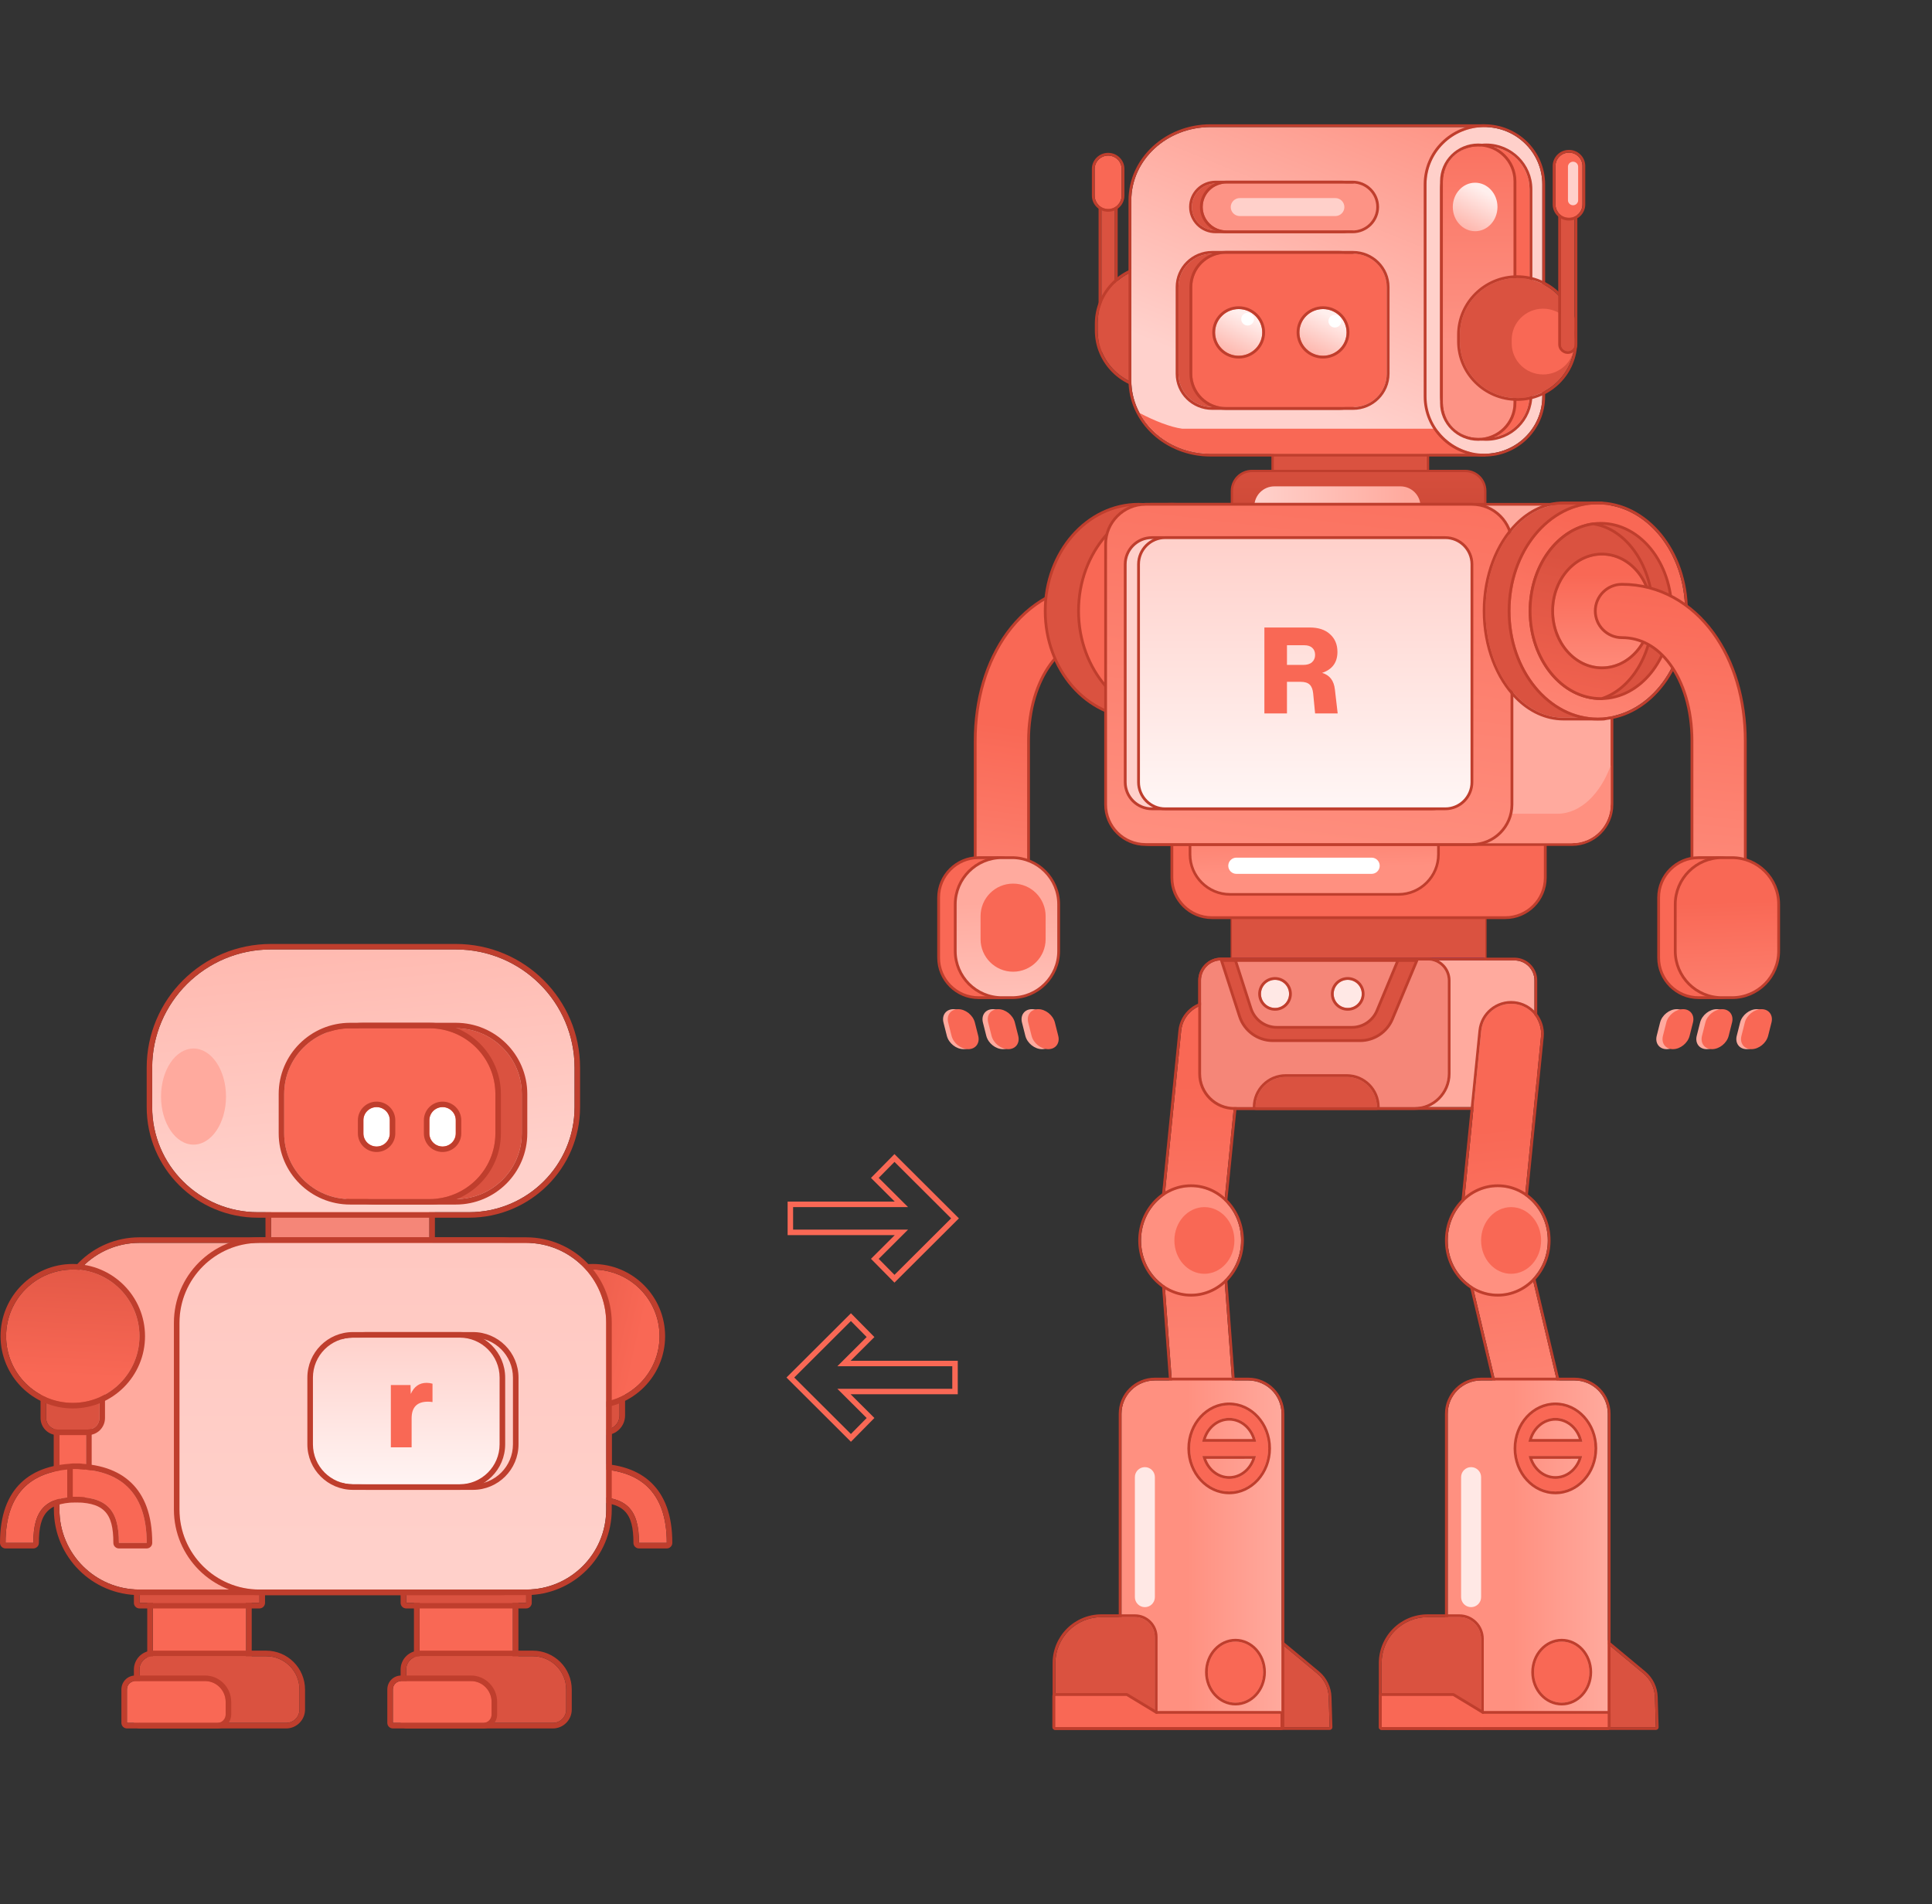<?xml version="1.0" encoding="UTF-8"?> <svg xmlns="http://www.w3.org/2000/svg" width="352" height="347" viewBox="0 0 352 347" fill="none"><rect x="0" y="0" width="352" height="347" fill="#333333" stroke="none"/> <path d="M231.898 75.39H260.131V91.17H231.898V75.39Z" fill="#F96855" stroke="#BF3E2D" stroke-width="0.51" stroke-miterlimit="2" stroke-linejoin="round"></path> <path fill-rule="evenodd" clip-rule="evenodd" d="M203.125 31.229C203.125 30.558 202.575 30.014 201.897 30.014C201.22 30.014 200.67 30.558 200.67 31.229V62.814C200.67 63.484 201.22 64.029 201.897 64.029C202.575 64.029 203.125 63.484 203.125 62.814V31.229Z" fill="#DA5240"></path> <path fill-rule="evenodd" clip-rule="evenodd" d="M203.635 31.229V62.814C203.635 63.764 202.856 64.535 201.896 64.535C200.936 64.535 200.156 63.764 200.156 62.814V31.229C200.156 30.279 200.936 29.507 201.896 29.507C202.856 29.507 203.635 30.279 203.635 31.229ZM203.123 31.229C203.123 30.558 202.573 30.014 201.896 30.014C201.218 30.014 200.668 30.558 200.668 31.229V62.814C200.668 63.484 201.218 64.029 201.896 64.029C202.573 64.029 203.123 63.484 203.123 62.814V31.229Z" fill="#BF3E2D"></path> <path fill-rule="evenodd" clip-rule="evenodd" d="M204.355 30.785C204.355 29.444 203.255 28.356 201.9 28.356C200.545 28.356 199.445 29.444 199.445 30.785V35.645C199.445 36.986 200.545 38.074 201.9 38.074C203.255 38.074 204.355 36.986 204.355 35.645V30.785Z" fill="#F96855"></path> <path fill-rule="evenodd" clip-rule="evenodd" d="M204.865 30.785V35.645C204.865 37.265 203.536 38.581 201.899 38.581C200.261 38.581 198.932 37.265 198.932 35.645V30.785C198.932 29.165 200.261 27.849 201.899 27.849C203.536 27.849 204.865 29.165 204.865 30.785ZM204.354 30.785C204.354 29.444 203.254 28.356 201.899 28.356C200.543 28.356 199.444 29.444 199.444 30.785V35.645C199.444 36.986 200.543 38.074 201.899 38.074C203.254 38.074 204.354 36.986 204.354 35.645V30.785Z" fill="#BF3E2D"></path> <path d="M232.113 69.721H259.838V87.064H232.113V69.721Z" fill="#DA5240"></path> <path fill-rule="evenodd" clip-rule="evenodd" d="M220.854 58.99C220.854 53.291 216.178 48.664 210.42 48.664C204.662 48.664 199.986 53.291 199.986 58.99V60.205C199.986 65.903 204.662 70.531 210.42 70.531C216.178 70.531 220.854 65.903 220.854 60.205V58.99Z" fill="#DA5240"></path> <path fill-rule="evenodd" clip-rule="evenodd" d="M221.364 58.99V60.205C221.364 66.183 216.459 71.037 210.418 71.037C204.378 71.037 199.473 66.183 199.473 60.205V58.99C199.473 53.012 204.378 48.157 210.418 48.157C216.459 48.157 221.364 53.012 221.364 58.99ZM220.852 58.99C220.852 53.291 216.176 48.664 210.418 48.664C204.66 48.664 199.985 53.291 199.985 58.99V60.205C199.985 65.903 204.66 70.531 210.418 70.531C216.176 70.531 220.852 65.903 220.852 60.205V58.99Z" fill="#BF3E2D"></path> <path d="M270.447 23.153H220.56C212.585 23.153 206.119 29.136 206.119 36.516V69.316C206.119 76.696 212.585 82.679 220.56 82.679H270.447V23.153Z" fill="url(#paint0_linear_2187_1603)"></path> <path fill-rule="evenodd" clip-rule="evenodd" d="M270.449 22.646C270.731 22.646 270.961 22.874 270.961 23.153V82.679C270.961 82.958 270.731 83.185 270.449 83.185H220.562C212.295 83.185 205.609 76.966 205.609 69.316V36.516C205.609 28.866 212.295 22.646 220.562 22.646H270.449ZM270.449 23.153H220.562C212.586 23.153 206.121 29.136 206.121 36.516V69.316C206.121 76.696 212.586 82.679 220.562 82.679H270.449V23.153Z" fill="#BF3E2D"></path> <path d="M207.62 75.251C209.983 79.654 214.891 82.679 220.562 82.679H268.432L261.437 78.117H215.399C213.288 77.843 210.313 76.675 207.62 75.251Z" fill="#F96855"></path> <path fill-rule="evenodd" clip-rule="evenodd" d="M214.711 52.308C214.711 48.955 217.462 46.234 220.849 46.234H244.007C247.394 46.234 250.145 48.955 250.145 52.308V68.101C250.145 71.454 247.394 74.175 244.007 74.175H220.849C217.462 74.175 214.711 71.454 214.711 68.101V52.308Z" fill="#DA5240"></path> <path fill-rule="evenodd" clip-rule="evenodd" d="M214.201 52.308C214.201 48.676 217.18 45.727 220.851 45.727H244.008C247.679 45.727 250.658 48.676 250.658 52.308V68.101C250.658 71.733 247.679 74.681 244.008 74.681H220.851C217.18 74.681 214.201 71.733 214.201 68.101V52.308ZM214.713 52.308C214.713 48.955 217.463 46.234 220.851 46.234H244.008C247.396 46.234 250.146 48.955 250.146 52.308V68.101C250.146 71.454 247.396 74.175 244.008 74.175H220.851C217.463 74.175 214.713 71.454 214.713 68.101V52.308Z" fill="#BF3E2D"></path> <path fill-rule="evenodd" clip-rule="evenodd" d="M217.221 52.308C217.221 48.955 219.971 46.234 223.359 46.234H246.516C249.904 46.234 252.654 48.955 252.654 52.308V68.101C252.654 71.454 249.904 74.175 246.516 74.175H223.359C219.971 74.175 217.221 71.454 217.221 68.101V52.308Z" fill="#F96855"></path> <path fill-rule="evenodd" clip-rule="evenodd" d="M216.709 52.308C216.709 48.676 219.688 45.727 223.358 45.727H246.516C250.187 45.727 253.166 48.676 253.166 52.308V68.101C253.166 71.733 250.187 74.681 246.516 74.681H223.358C219.688 74.681 216.709 71.733 216.709 68.101V52.308ZM217.221 52.308C217.221 48.955 219.971 46.234 223.358 46.234H246.516C249.903 46.234 252.654 48.955 252.654 52.308V68.101C252.654 71.454 249.903 74.175 246.516 74.175H223.358C219.971 74.175 217.221 71.454 217.221 68.101V52.308Z" fill="#BF3E2D"></path> <path d="M241.044 64.821C238.671 64.821 236.747 62.917 236.747 60.569C236.747 58.221 238.671 56.317 241.044 56.317C243.416 56.317 245.34 58.221 245.34 60.569C245.34 62.917 243.416 64.821 241.044 64.821Z" fill="url(#paint1_linear_2187_1603)"></path> <path fill-rule="evenodd" clip-rule="evenodd" d="M241.045 55.81C243.699 55.81 245.854 57.943 245.854 60.569C245.854 63.195 243.699 65.327 241.045 65.327C238.392 65.327 236.237 63.195 236.237 60.569C236.237 57.943 238.392 55.81 241.045 55.81ZM241.045 56.317C238.674 56.317 236.749 58.222 236.749 60.569C236.749 62.916 238.674 64.821 241.045 64.821C243.417 64.821 245.342 62.916 245.342 60.569C245.342 58.222 243.417 56.317 241.045 56.317Z" fill="#BF3E2D"></path> <path d="M225.678 64.821C223.306 64.821 221.382 62.917 221.382 60.569C221.382 58.221 223.306 56.317 225.678 56.317C228.051 56.317 229.975 58.221 229.975 60.569C229.975 62.917 228.051 64.821 225.678 64.821Z" fill="url(#paint2_linear_2187_1603)"></path> <path fill-rule="evenodd" clip-rule="evenodd" d="M225.68 55.81C228.334 55.81 230.488 57.943 230.488 60.569C230.488 63.195 228.334 65.327 225.68 65.327C223.026 65.327 220.872 63.195 220.872 60.569C220.872 57.943 223.026 55.81 225.68 55.81ZM225.68 56.317C223.309 56.317 221.384 58.222 221.384 60.569C221.384 62.916 223.309 64.821 225.68 64.821C228.052 64.821 229.976 62.916 229.976 60.569C229.976 58.222 228.052 56.317 225.68 56.317Z" fill="#BF3E2D"></path> <path fill-rule="evenodd" clip-rule="evenodd" d="M259.902 33.593C259.902 27.831 264.629 23.153 270.451 23.153C276.273 23.153 281 27.831 281 33.593V72.239C281 78.001 276.273 82.679 270.451 82.679C264.629 82.679 259.902 78.001 259.902 72.239V33.593Z" fill="#FFD0CA"></path> <path fill-rule="evenodd" clip-rule="evenodd" d="M259.391 33.593C259.391 27.552 264.347 22.646 270.451 22.646C276.556 22.646 281.512 27.552 281.512 33.593V72.239C281.512 78.28 276.556 83.185 270.451 83.185C264.347 83.185 259.391 78.28 259.391 72.239V33.593ZM259.903 33.593C259.903 27.831 264.63 23.153 270.451 23.153C276.273 23.153 281 27.831 281 33.593V72.239C281 78.001 276.273 82.679 270.451 82.679C264.63 82.679 259.903 78.001 259.903 72.239V33.593Z" fill="#BF3E2D"></path> <path fill-rule="evenodd" clip-rule="evenodd" d="M262.88 34.475C262.88 30.163 266.419 26.66 270.777 26.66C275.135 26.66 278.674 30.163 278.674 34.475V71.994C278.674 76.306 275.135 79.809 270.777 79.809C266.419 79.809 262.88 76.306 262.88 71.994V34.475Z" fill="#F96855"></path> <path fill-rule="evenodd" clip-rule="evenodd" d="M262.371 34.475C262.371 29.883 266.139 26.154 270.779 26.154C275.42 26.154 279.188 29.883 279.188 34.475V71.994C279.188 76.586 275.42 80.315 270.779 80.315C266.139 80.315 262.371 76.586 262.371 71.994V34.475ZM262.882 34.475C262.882 30.163 266.421 26.66 270.779 26.66C275.138 26.66 278.676 30.163 278.676 34.475V71.994C278.676 76.306 275.138 79.809 270.779 79.809C266.421 79.809 262.882 76.306 262.882 71.994V34.475Z" fill="#BF3E2D"></path> <path fill-rule="evenodd" clip-rule="evenodd" d="M262.879 33.035C262.879 29.516 265.765 26.66 269.32 26.66C272.875 26.66 275.762 29.516 275.762 33.035V73.434C275.762 76.953 272.875 79.809 269.32 79.809C265.765 79.809 262.879 76.953 262.879 73.434V33.035Z" fill="url(#paint3_linear_2187_1603)"></path> <path fill-rule="evenodd" clip-rule="evenodd" d="M262.37 33.035C262.37 29.238 265.485 26.154 269.323 26.154C273.16 26.154 276.275 29.238 276.275 33.035V73.434C276.275 77.232 273.16 80.315 269.323 80.315C265.485 80.315 262.37 77.232 262.37 73.434V33.035ZM262.881 33.035C262.881 29.516 265.768 26.66 269.323 26.66C272.877 26.66 275.764 29.516 275.764 33.035V73.434C275.764 76.953 272.877 79.809 269.323 79.809C265.768 79.809 262.881 76.953 262.881 73.434V33.035Z" fill="#BF3E2D"></path> <path fill-rule="evenodd" clip-rule="evenodd" d="M265.988 60.995C265.988 55.296 270.664 50.669 276.422 50.669C282.18 50.669 286.855 55.296 286.855 60.995V62.209C286.855 67.908 282.18 72.535 276.422 72.535C270.664 72.535 265.988 67.908 265.988 62.209V60.995Z" fill="#DA5240"></path> <path fill-rule="evenodd" clip-rule="evenodd" d="M265.478 60.995C265.478 55.017 270.383 50.162 276.424 50.162C282.464 50.162 287.369 55.017 287.369 60.995V62.209C287.369 68.188 282.464 73.042 276.424 73.042C270.383 73.042 265.478 68.188 265.478 62.209V60.995ZM265.99 60.995C265.99 55.296 270.665 50.669 276.424 50.669C282.182 50.669 286.857 55.296 286.857 60.995V62.209C286.857 67.908 282.182 72.535 276.424 72.535C270.665 72.535 265.99 67.908 265.99 62.209V60.995Z" fill="#BF3E2D"></path> <path fill-rule="evenodd" clip-rule="evenodd" d="M275.424 61.907C275.424 58.783 277.986 56.247 281.143 56.247C284.299 56.247 286.861 58.783 286.861 61.907V62.572C286.861 65.696 284.299 68.232 281.143 68.232C277.986 68.232 275.424 65.696 275.424 62.572V61.907Z" fill="#F96855"></path> <path fill-rule="evenodd" clip-rule="evenodd" d="M284.412 31.179C284.412 30.509 284.962 29.964 285.64 29.964C286.317 29.964 286.867 30.509 286.867 31.179V62.764C286.867 63.435 286.317 63.979 285.64 63.979C284.962 63.979 284.412 63.435 284.412 62.764V31.179Z" fill="#DA5240"></path> <path fill-rule="evenodd" clip-rule="evenodd" d="M283.902 31.179C283.902 30.229 284.682 29.458 285.641 29.458C286.601 29.458 287.381 30.229 287.381 31.179V62.764C287.381 63.715 286.601 64.486 285.641 64.486C284.682 64.486 283.902 63.715 283.902 62.764V31.179ZM284.414 31.179C284.414 30.509 284.964 29.965 285.641 29.965C286.319 29.965 286.869 30.509 286.869 31.179V62.764C286.869 63.435 286.319 63.979 285.641 63.979C284.964 63.979 284.414 63.435 284.414 62.764V31.179Z" fill="#BF3E2D"></path> <path fill-rule="evenodd" clip-rule="evenodd" d="M283.403 30.245C283.403 28.904 284.502 27.815 285.858 27.815C287.213 27.815 288.312 28.904 288.312 30.245V37.253C288.312 38.594 287.213 39.683 285.858 39.683C284.502 39.683 283.403 38.594 283.403 37.253V30.245Z" fill="#F96855"></path> <path fill-rule="evenodd" clip-rule="evenodd" d="M282.892 30.245C282.892 28.625 284.222 27.309 285.859 27.309C287.497 27.309 288.826 28.625 288.826 30.245V37.253C288.826 38.873 287.497 40.189 285.859 40.189C284.222 40.189 282.892 38.873 282.892 37.253V30.245ZM283.404 30.245C283.404 28.904 284.504 27.815 285.859 27.815C287.214 27.815 288.314 28.904 288.314 30.245V37.253C288.314 38.594 287.214 39.683 285.859 39.683C284.504 39.683 283.404 38.594 283.404 37.253V30.245Z" fill="#BF3E2D"></path> <path fill-rule="evenodd" clip-rule="evenodd" d="M285.673 30.385C285.673 29.877 286.089 29.465 286.602 29.465C287.115 29.465 287.531 29.877 287.531 30.385V36.48C287.531 36.987 287.115 37.399 286.602 37.399C286.089 37.399 285.673 36.987 285.673 36.48V30.385Z" fill="#FFD0CA"></path> <path fill-rule="evenodd" clip-rule="evenodd" d="M217.157 37.711C217.157 36.575 217.613 35.488 218.423 34.685C219.234 33.883 220.334 33.433 221.481 33.433C227.519 33.433 238.414 33.433 244.452 33.433C245.599 33.433 246.698 33.883 247.51 34.685C248.32 35.488 248.775 36.575 248.775 37.711C248.775 37.711 248.775 37.712 248.775 37.714C248.775 38.848 248.32 39.937 247.51 40.739C246.698 41.541 245.599 41.992 244.452 41.992C238.414 41.992 227.519 41.992 221.481 41.992C220.334 41.992 219.234 41.541 218.423 40.739C217.613 39.937 217.157 38.848 217.157 37.714C217.157 37.712 217.157 37.711 217.157 37.711Z" fill="#DA5240"></path> <path fill-rule="evenodd" clip-rule="evenodd" d="M216.647 37.711C216.647 36.442 217.157 35.224 218.064 34.328C218.97 33.43 220.2 32.926 221.483 32.926C227.521 32.926 238.416 32.926 244.454 32.926C245.737 32.926 246.967 33.43 247.873 34.328C248.78 35.224 249.289 36.442 249.289 37.711C249.289 37.711 249.289 37.712 249.289 37.714C249.289 38.982 248.78 40.199 247.873 41.097C246.967 41.995 245.737 42.499 244.454 42.498C238.416 42.498 227.521 42.498 221.483 42.498C220.2 42.499 218.97 41.995 218.064 41.097C217.157 40.199 216.647 38.982 216.647 37.714C216.647 37.712 216.647 37.711 216.647 37.711ZM217.159 37.711C217.159 36.575 217.615 35.488 218.425 34.685C219.236 33.883 220.336 33.433 221.483 33.433C227.521 33.433 238.416 33.433 244.454 33.433C245.6 33.433 246.7 33.883 247.512 34.685C248.322 35.488 248.777 36.575 248.777 37.711C248.777 37.711 248.777 37.712 248.777 37.714C248.777 38.848 248.322 39.937 247.512 40.739C246.7 41.541 245.6 41.992 244.454 41.992C238.416 41.992 227.521 41.992 221.483 41.992C220.336 41.992 219.236 41.541 218.425 40.739C217.615 39.937 217.159 38.848 217.159 37.714C217.159 37.712 217.159 37.711 217.159 37.711Z" fill="#BF3E2D"></path> <path fill-rule="evenodd" clip-rule="evenodd" d="M219.128 37.711C219.128 36.575 219.584 35.488 220.394 34.685C221.205 33.883 222.305 33.433 223.451 33.433C229.489 33.433 240.385 33.433 246.423 33.433C247.569 33.433 248.669 33.883 249.481 34.685C250.291 35.488 250.746 36.575 250.746 37.711C250.746 37.711 250.746 37.712 250.746 37.714C250.746 38.848 250.291 39.937 249.481 40.739C248.669 41.541 247.569 41.992 246.423 41.992C240.385 41.992 229.489 41.992 223.451 41.992C222.305 41.992 221.205 41.541 220.394 40.739C219.584 39.937 219.128 38.848 219.128 37.714C219.128 37.712 219.128 37.711 219.128 37.711Z" fill="#FD9385"></path> <path fill-rule="evenodd" clip-rule="evenodd" d="M218.618 37.711C218.618 36.442 219.128 35.224 220.035 34.328C220.941 33.43 222.171 32.926 223.453 32.926C229.491 32.926 240.387 32.926 246.425 32.926C247.707 32.926 248.937 33.43 249.843 34.328C250.75 35.224 251.26 36.442 251.26 37.711C251.26 37.711 251.26 37.712 251.26 37.714C251.26 38.982 250.75 40.199 249.843 41.097C248.937 41.995 247.707 42.499 246.425 42.498C240.387 42.498 229.491 42.498 223.453 42.498C222.171 42.499 220.941 41.995 220.035 41.097C219.128 40.199 218.618 38.982 218.618 37.714C218.618 37.712 218.618 37.711 218.618 37.711ZM219.13 37.711C219.13 36.575 219.585 35.488 220.396 34.685C221.207 33.883 222.307 33.433 223.453 33.433C229.491 33.433 240.387 33.433 246.425 33.433C247.571 33.433 248.671 33.883 249.482 34.685C250.292 35.488 250.748 36.575 250.748 37.711C250.748 37.711 250.748 37.712 250.748 37.714C250.748 38.848 250.292 39.937 249.482 40.739C248.671 41.541 247.571 41.992 246.425 41.992C240.387 41.992 229.491 41.992 223.453 41.992C222.307 41.992 221.207 41.541 220.396 40.739C219.585 39.937 219.13 38.848 219.13 37.714C219.13 37.712 219.13 37.711 219.13 37.711Z" fill="#BF3E2D"></path> <path fill-rule="evenodd" clip-rule="evenodd" d="M224.234 37.729C224.234 37.294 224.409 36.878 224.719 36.571C225.029 36.263 225.45 36.091 225.889 36.091C229.767 36.091 239.405 36.091 243.283 36.091C243.722 36.091 244.143 36.263 244.453 36.571C244.763 36.878 244.938 37.294 244.938 37.729C244.938 37.73 244.938 37.731 244.938 37.733C244.938 38.168 244.763 38.584 244.453 38.891C244.143 39.198 243.722 39.371 243.283 39.371C239.405 39.371 229.767 39.371 225.889 39.371C225.45 39.371 225.029 39.198 224.719 38.891C224.409 38.584 224.234 38.168 224.234 37.733C224.234 37.731 224.234 37.73 224.234 37.729Z" fill="#FFD0CA"></path> <path d="M243.207 59.675C242.561 59.675 242.037 59.156 242.037 58.517C242.037 57.877 242.561 57.359 243.207 57.359C243.853 57.359 244.377 57.877 244.377 58.517C244.377 59.156 243.853 59.675 243.207 59.675Z" fill="white"></path> <path d="M227.313 59.308C226.667 59.308 226.143 58.789 226.143 58.15C226.143 57.511 226.667 56.992 227.313 56.992C227.959 56.992 228.482 57.511 228.482 58.15C228.482 58.789 227.959 59.308 227.313 59.308Z" fill="white"></path> <path d="M268.761 42.131C266.513 42.131 264.691 40.152 264.691 37.711C264.691 35.271 266.513 33.292 268.761 33.292C271.008 33.292 272.83 35.271 272.83 37.711C272.83 40.152 271.008 42.131 268.761 42.131Z" fill="url(#paint4_linear_2187_1603)"></path> <path fill-rule="evenodd" clip-rule="evenodd" d="M252.994 113.15C247.966 113.15 243.883 117.233 243.883 122.261C243.883 127.289 247.966 131.372 252.994 131.372C258.022 131.372 262.105 127.289 262.105 122.261C262.105 117.233 258.022 113.15 252.994 113.15ZM252.994 116.294C249.701 116.294 247.027 118.967 247.027 122.261C247.027 125.554 249.701 128.228 252.994 128.228C256.288 128.228 258.962 125.554 258.962 122.261C258.962 118.967 256.288 116.294 252.994 116.294Z" fill="#4A86FB"></path> <path fill-rule="evenodd" clip-rule="evenodd" d="M224.447 132.275C224.447 130.101 226.079 128.334 228.091 128.334H266.965C268.977 128.334 270.609 130.101 270.609 132.275V196.646C270.609 198.821 268.977 200.587 266.965 200.587H228.091C226.079 200.587 224.447 198.821 224.447 196.646V132.275Z" fill="#4D1F90" stroke="#BF3E2D" stroke-width="0.475" stroke-miterlimit="2" stroke-linejoin="round"></path> <path fill-rule="evenodd" clip-rule="evenodd" d="M224.447 89.461C224.447 87.449 226.079 85.816 228.091 85.816H266.965C268.977 85.816 270.609 87.449 270.609 89.461V128.086C270.609 130.098 268.977 131.731 266.965 131.731H228.091C226.079 131.731 224.447 130.098 224.447 128.086V89.461Z" fill="url(#paint5_linear_2187_1603)" stroke="#BF3E2D" stroke-width="0.425" stroke-miterlimit="2" stroke-linejoin="round"></path> <path fill-rule="evenodd" clip-rule="evenodd" d="M228.534 92.266C228.534 90.254 230.167 88.621 232.179 88.621H255.16C257.172 88.621 258.805 90.254 258.805 92.266V130.388C258.805 132.399 257.172 134.032 255.16 134.032H232.179C230.167 134.032 228.534 132.399 228.534 130.388V92.266Z" fill="url(#paint6_linear_2187_1603)"></path> <path d="M224.447 128.335H270.609V174.497H224.447V128.335Z" fill="#DA5240"></path> <path fill-rule="evenodd" clip-rule="evenodd" d="M213.512 121.046C213.512 117.023 216.778 113.757 220.801 113.757H274.252C278.274 113.757 281.541 117.023 281.541 121.046V159.919C281.541 163.942 278.274 167.208 274.252 167.208H220.801C216.778 167.208 213.512 163.942 213.512 159.919V121.046Z" fill="#F96855" stroke="#BF3E2D" stroke-width="0.51" stroke-miterlimit="2" stroke-linejoin="round"></path> <path fill-rule="evenodd" clip-rule="evenodd" d="M216.814 117.18C216.814 113.157 220.08 109.891 224.103 109.891H254.789C258.812 109.891 262.078 113.157 262.078 117.18V155.676C262.078 159.699 258.812 162.966 254.789 162.966H224.103C220.08 162.966 216.814 159.699 216.814 155.676V117.18Z" fill="url(#paint7_linear_2187_1603)" stroke="#BF3E2D" stroke-width="0.484" stroke-miterlimit="2" stroke-linejoin="round"></path> <path fill-rule="evenodd" clip-rule="evenodd" d="M202.579 99.179C202.579 95.156 205.845 91.89 209.868 91.89H286.401C290.423 91.89 293.689 95.156 293.689 99.179V146.592C293.689 150.615 290.423 153.881 286.401 153.881H209.868C205.845 153.881 202.579 150.615 202.579 146.592V99.179Z" fill="#FFAA9E" stroke="#BF3E2D" stroke-width="0.503" stroke-miterlimit="2" stroke-linejoin="round"></path> <path fill-rule="evenodd" clip-rule="evenodd" d="M293.455 139.502C291.64 144.51 288.032 148.27 283.771 148.27H202.862C203.736 151.213 206.535 153.643 209.85 153.643H286.185C290.731 153.643 293.455 150.209 293.455 146.318V139.502Z" fill="#FF9080"></path> <path fill-rule="evenodd" clip-rule="evenodd" d="M183.55 115.29C187.427 109.996 193.198 106.468 200.151 106.468C202.834 106.468 205.01 108.644 205.01 111.327C205.01 114.011 202.834 116.187 200.151 116.187C196.777 116.187 193.741 117.822 191.392 121.031C188.995 124.305 187.395 129.171 187.395 135.016V160.527H177.677V135.016C177.677 127.499 179.721 120.52 183.55 115.29ZM182.536 165.386C179.852 165.386 177.677 163.211 177.677 160.527H187.395C187.395 163.211 185.219 165.386 182.536 165.386Z" fill="url(#paint8_linear_2187_1603)" stroke="#BF3E2D" stroke-width="0.51" stroke-miterlimit="2" stroke-linejoin="round"></path> <path d="M207.44 130.764C198.047 130.764 190.433 122.062 190.433 111.327C190.433 100.593 198.047 91.89 207.44 91.89C216.833 91.89 224.447 100.593 224.447 111.327C224.447 122.062 216.833 130.764 207.44 130.764Z" fill="#DA5240" stroke="#BF3E2D" stroke-width="0.51" stroke-miterlimit="2" stroke-linejoin="round"></path> <path d="M213.512 130.764C204.119 130.764 196.505 122.062 196.505 111.327C196.505 100.592 204.119 91.89 213.512 91.89C222.905 91.89 230.52 100.592 230.52 111.327C230.52 122.062 222.905 130.764 213.512 130.764Z" fill="#F96855" stroke="#BF3E2D" stroke-width="0.51" stroke-miterlimit="2" stroke-linejoin="round"></path> <path d="M214.119 124.69C207.746 124.69 202.579 118.707 202.579 111.327C202.579 103.947 207.746 97.964 214.119 97.964C220.493 97.964 225.66 103.947 225.66 111.327C225.66 118.707 220.493 124.69 214.119 124.69Z" fill="#4D1F90"></path> <path fill-rule="evenodd" clip-rule="evenodd" d="M201.437 99.178C201.437 95.155 204.703 91.89 208.725 91.89H268.18C272.203 91.89 275.469 95.155 275.469 99.178V146.592C275.469 150.615 272.203 153.881 268.18 153.881H208.725C204.703 153.881 201.437 150.615 201.437 146.592V99.178Z" fill="url(#paint9_linear_2187_1603)" stroke="#BF3E2D" stroke-width="0.507" stroke-miterlimit="2" stroke-linejoin="round"></path> <path fill-rule="evenodd" clip-rule="evenodd" d="M205.01 102.823C205.01 100.142 207.186 97.964 209.869 97.964H260.891C263.573 97.964 265.75 100.142 265.75 102.823V142.516C265.75 145.197 263.573 147.375 260.891 147.375H209.869C207.186 147.375 205.01 145.197 205.01 142.516V102.823Z" fill="#FFD0CA" stroke="#BF3E2D" stroke-width="0.509" stroke-miterlimit="2" stroke-linejoin="round"></path> <path fill-rule="evenodd" clip-rule="evenodd" d="M207.437 102.823C207.437 100.142 209.614 97.964 212.297 97.964H263.318C266.001 97.964 268.178 100.142 268.178 102.823V142.517C268.178 145.198 266.001 147.375 263.318 147.375H212.297C209.614 147.375 207.437 145.198 207.437 142.517V102.823Z" fill="url(#paint10_linear_2187_1603)" stroke="#BF3E2D" stroke-width="0.509" stroke-miterlimit="2" stroke-linejoin="round"></path> <path d="M270.653 111.328C270.653 122.063 277.01 130.764 284.854 130.764H292.238C297.853 128.171 299.055 119.887 299.055 111.328C299.055 102.264 297.803 94.042 291.67 91.891H284.854C277.01 91.891 270.653 100.592 270.653 111.328Z" fill="#DA5240"></path> <path fill-rule="evenodd" clip-rule="evenodd" d="M270.147 111.328C270.147 104.737 272.503 98.901 276.11 95.284C278.559 92.826 281.585 91.384 284.855 91.384H291.671C291.728 91.384 291.785 91.394 291.838 91.413C295.055 92.54 297.014 95.241 298.147 98.866C299.239 102.366 299.562 106.74 299.562 111.328C299.562 116.535 299.113 121.64 297.532 125.461C296.441 128.099 294.81 130.134 292.452 131.224C292.385 131.255 292.313 131.271 292.239 131.271H284.855C281.585 131.271 278.559 129.829 276.11 127.371C272.503 123.754 270.147 117.918 270.147 111.328ZM270.654 111.328C270.654 122.063 277.012 130.764 284.855 130.764H292.239C297.854 128.171 299.056 119.887 299.056 111.328C299.056 102.264 297.804 94.042 291.671 91.891H284.855C277.012 91.891 270.654 100.592 270.654 111.328Z" fill="#BF3E2D"></path> <path d="M291.103 130.764C282.319 130.764 275.198 122.062 275.198 111.328C275.198 100.593 282.319 91.891 291.103 91.891C299.887 91.891 307.008 100.593 307.008 111.328C307.008 122.062 299.887 130.764 291.103 130.764Z" fill="url(#paint11_linear_2187_1603)"></path> <path fill-rule="evenodd" clip-rule="evenodd" d="M291.104 91.384C300.131 91.384 307.516 100.296 307.516 111.328C307.516 122.359 300.131 131.271 291.104 131.271C282.077 131.271 274.692 122.359 274.692 111.328C274.692 100.296 282.077 91.384 291.104 91.384ZM291.104 91.891C282.326 91.891 275.199 100.6 275.199 111.328C275.199 122.055 282.326 130.764 291.104 130.764C299.882 130.764 307.009 122.055 307.009 111.328C307.009 100.6 299.882 91.891 291.104 91.891Z" fill="#BF3E2D"></path> <path d="M291.671 127.294C284.549 127.294 278.776 120.146 278.776 111.328C278.776 102.51 284.549 95.361 291.671 95.361C298.793 95.361 304.566 102.51 304.566 111.328C304.566 120.146 298.793 127.294 291.671 127.294Z" fill="#DA5240" stroke="#BF3E2D" stroke-width="0.505" stroke-miterlimit="2" stroke-linejoin="round"></path> <path fill-rule="evenodd" clip-rule="evenodd" d="M290.257 95.456C283.803 96.328 278.775 103.107 278.775 111.327C278.775 120.139 284.553 127.293 291.671 127.293C291.726 127.293 291.783 127.293 291.84 127.292C297.183 125.559 301.152 119.168 301.152 111.558C301.152 103.214 296.38 96.335 290.257 95.456Z" fill="url(#paint12_linear_2187_1603)" stroke="#BF3E2D" stroke-width="0.505" stroke-miterlimit="2" stroke-linejoin="round"></path> <path d="M291.87 121.442C287.045 121.442 283.134 116.913 283.134 111.327C283.134 105.741 287.045 101.212 291.87 101.212C296.694 101.212 300.605 105.741 300.605 111.327C300.605 116.913 296.694 121.442 291.87 121.442Z" fill="url(#paint13_linear_2187_1603)"></path> <path fill-rule="evenodd" clip-rule="evenodd" d="M291.868 100.706C296.947 100.706 301.109 105.447 301.109 111.327C301.109 117.208 296.947 121.948 291.868 121.948C286.789 121.948 282.626 117.208 282.626 111.327C282.626 105.447 286.789 100.706 291.868 100.706ZM291.868 101.212C287.047 101.212 283.132 105.745 283.132 111.327C283.132 116.91 287.047 121.442 291.868 121.442C296.689 121.442 300.604 116.91 300.604 111.327C300.604 105.745 296.689 101.212 291.868 101.212Z" fill="#BF3E2D"></path> <path fill-rule="evenodd" clip-rule="evenodd" d="M312.113 115.29C308.236 109.996 302.465 106.468 295.512 106.468C292.829 106.468 290.653 108.644 290.653 111.327C290.653 114.011 292.829 116.186 295.512 116.186C298.886 116.186 301.922 117.822 304.271 121.031C306.668 124.305 308.268 129.17 308.268 135.016V161.134H317.986V135.016C317.986 127.499 315.942 120.52 312.113 115.29ZM313.127 165.994C315.811 165.994 317.986 163.818 317.986 161.134H308.268C308.268 163.818 310.444 165.994 313.127 165.994Z" fill="url(#paint14_linear_2187_1603)" stroke="#BF3E2D" stroke-width="0.51" stroke-miterlimit="2" stroke-linejoin="round"></path> <path fill-rule="evenodd" clip-rule="evenodd" d="M302.194 163.564C302.194 159.542 305.46 156.275 309.483 156.275H313.127C317.149 156.275 320.416 159.542 320.416 163.564V174.497C320.416 178.519 317.149 181.786 313.127 181.786H309.483C305.46 181.786 302.194 178.519 302.194 174.497V163.564Z" fill="#F96855" stroke="#BF3E2D" stroke-width="0.51" stroke-miterlimit="2" stroke-linejoin="round"></path> <path fill-rule="evenodd" clip-rule="evenodd" d="M171.012 163.564C171.012 159.542 174.279 156.275 178.301 156.275H181.946C185.968 156.275 189.234 159.542 189.234 163.564V174.497C189.234 178.519 185.968 181.786 181.946 181.786H178.301C174.279 181.786 171.012 178.519 171.012 174.497V163.564Z" fill="#F96855" stroke="#BF3E2D" stroke-width="0.51" stroke-miterlimit="2" stroke-linejoin="round"></path> <path fill-rule="evenodd" clip-rule="evenodd" d="M305.221 164.779C305.221 160.086 309.031 156.275 313.724 156.275H315.557C320.25 156.275 324.061 160.086 324.061 164.779V173.282C324.061 177.975 320.25 181.786 315.557 181.786H313.724C309.031 181.786 305.221 177.975 305.221 173.282V164.779Z" fill="url(#paint15_linear_2187_1603)" stroke="#BF3E2D" stroke-width="0.506" stroke-miterlimit="2" stroke-linejoin="round"></path> <path fill-rule="evenodd" clip-rule="evenodd" d="M174.041 164.779C174.041 160.086 177.852 156.275 182.544 156.275H184.378C189.07 156.275 192.881 160.086 192.881 164.779V173.282C192.881 177.975 189.07 181.786 184.378 181.786H182.544C177.852 181.786 174.041 177.975 174.041 173.282V164.779Z" fill="url(#paint16_linear_2187_1603)" stroke="#BF3E2D" stroke-width="0.506" stroke-miterlimit="2" stroke-linejoin="round"></path> <path fill-rule="evenodd" clip-rule="evenodd" d="M178.654 166.932C178.654 163.661 181.31 161.005 184.581 161.005C187.852 161.005 190.508 163.661 190.508 166.932V171.129C190.508 174.4 187.852 177.056 184.581 177.056C181.31 177.056 178.654 174.4 178.654 171.129V166.932Z" fill="#F96855"></path> <path fill-rule="evenodd" clip-rule="evenodd" d="M317.041 186.311C317.38 184.97 318.743 183.881 320.084 183.881C321.425 183.881 322.239 184.97 321.9 186.311L321.287 188.74C320.948 190.081 319.584 191.17 318.243 191.17C316.902 191.17 316.089 190.081 316.427 188.74L317.041 186.311Z" fill="#FFAA9E"></path> <path fill-rule="evenodd" clip-rule="evenodd" d="M317.896 186.311C318.235 184.97 319.598 183.881 320.94 183.881C322.281 183.881 323.094 184.97 322.756 186.311L322.142 188.74C321.803 190.081 320.44 191.17 319.099 191.17C317.758 191.17 316.944 190.081 317.283 188.74L317.896 186.311Z" fill="#F96855"></path> <path fill-rule="evenodd" clip-rule="evenodd" d="M176.756 186.311C176.417 184.97 175.054 183.881 173.713 183.881C172.372 183.881 171.558 184.97 171.897 186.311L172.51 188.74C172.849 190.081 174.212 191.17 175.554 191.17C176.895 191.17 177.708 190.081 177.37 188.74L176.756 186.311Z" fill="#FFAA9E"></path> <path fill-rule="evenodd" clip-rule="evenodd" d="M309.75 186.311C310.089 184.97 311.452 183.881 312.793 183.881C314.134 183.881 314.948 184.97 314.609 186.311L313.996 188.74C313.657 190.081 312.293 191.17 310.952 191.17C309.611 191.17 308.798 190.081 309.136 188.74L309.75 186.311Z" fill="#FFAA9E"></path> <path fill-rule="evenodd" clip-rule="evenodd" d="M310.711 186.311C311.049 184.97 312.413 183.881 313.754 183.881C315.095 183.881 315.909 184.97 315.57 186.311L314.956 188.74C314.618 190.081 313.254 191.17 311.913 191.17C310.572 191.17 309.759 190.081 310.097 188.74L310.711 186.311Z" fill="#F96855"></path> <path fill-rule="evenodd" clip-rule="evenodd" d="M183.942 186.311C183.603 184.97 182.24 183.881 180.898 183.881C179.557 183.881 178.744 184.97 179.082 186.311L179.696 188.74C180.035 190.081 181.398 191.17 182.739 191.17C184.08 191.17 184.894 190.081 184.555 188.74L183.942 186.311Z" fill="#FFAA9E"></path> <path fill-rule="evenodd" clip-rule="evenodd" d="M302.459 186.311C302.798 184.97 304.161 183.881 305.502 183.881C306.843 183.881 307.657 184.97 307.318 186.311L306.705 188.74C306.366 190.081 305.002 191.17 303.661 191.17C302.32 191.17 301.507 190.081 301.845 188.74L302.459 186.311Z" fill="#FFAA9E"></path> <path fill-rule="evenodd" clip-rule="evenodd" d="M303.592 186.311C303.93 184.97 305.294 183.881 306.635 183.881C307.976 183.881 308.79 184.97 308.451 186.311L307.837 188.74C307.499 190.081 306.135 191.17 304.794 191.17C303.453 191.17 302.639 190.081 302.978 188.74L303.592 186.311Z" fill="#F96855"></path> <path fill-rule="evenodd" clip-rule="evenodd" d="M191.059 186.311C190.72 184.97 189.357 183.881 188.016 183.881C186.674 183.881 185.861 184.97 186.2 186.311L186.813 188.74C187.152 190.081 188.515 191.17 189.856 191.17C191.197 191.17 192.011 190.081 191.672 188.74L191.059 186.311Z" fill="#FFAA9E"></path> <path fill-rule="evenodd" clip-rule="evenodd" d="M177.613 186.311C177.275 184.97 175.911 183.881 174.57 183.881C173.229 183.881 172.416 184.97 172.754 186.311L173.368 188.74C173.706 190.081 175.07 191.17 176.411 191.17C177.752 191.17 178.566 190.081 178.227 188.74L177.613 186.311Z" fill="#F96855"></path> <path fill-rule="evenodd" clip-rule="evenodd" d="M184.902 186.311C184.564 184.97 183.2 183.881 181.859 183.881C180.518 183.881 179.705 184.97 180.043 186.311L180.657 188.74C180.996 190.081 182.359 191.17 183.7 191.17C185.041 191.17 185.855 190.081 185.516 188.74L184.902 186.311Z" fill="#F96855"></path> <path fill-rule="evenodd" clip-rule="evenodd" d="M192.194 186.311C191.855 184.97 190.491 183.881 189.15 183.881C187.809 183.881 186.996 184.97 187.334 186.311L187.948 188.74C188.287 190.081 189.65 191.17 190.991 191.17C192.332 191.17 193.146 190.081 192.807 188.74L192.194 186.311Z" fill="#F96855"></path> <path fill-rule="evenodd" clip-rule="evenodd" d="M223.785 157.75C223.785 156.936 224.445 156.275 225.26 156.275C230.047 156.275 245.114 156.275 249.9 156.275C250.715 156.275 251.375 156.936 251.375 157.75V157.751C251.375 158.565 250.715 159.226 249.9 159.226C245.114 159.226 230.047 159.226 225.26 159.226C224.445 159.226 223.785 158.565 223.785 157.751V157.75Z" fill="white"></path> <path d="M243.212 125.644L243.718 130H239.604L239.252 126.348C239.179 125.615 238.966 125.079 238.614 124.742C238.262 124.405 237.719 124.236 236.986 124.236H234.478V130H230.364V114.336H238.614C240.213 114.336 241.452 114.747 242.332 115.568C243.227 116.375 243.674 117.445 243.674 118.78C243.674 120.701 242.743 121.977 240.88 122.608C242.259 123.004 243.036 124.016 243.212 125.644ZM234.478 121.156H237.426C238.13 121.156 238.665 120.995 239.032 120.672C239.413 120.335 239.604 119.887 239.604 119.33C239.604 118.787 239.435 118.362 239.098 118.054C238.761 117.731 238.277 117.57 237.646 117.57H234.478V121.156Z" fill="#F96855"></path> <path fill-rule="evenodd" clip-rule="evenodd" d="M289.268 296.488C289.268 296.488 295.986 302.075 299.441 304.948C300.713 306.004 301.471 307.558 301.521 309.21C301.593 311.58 301.689 314.709 301.689 314.709H289.268V296.488Z" fill="#DA5240"></path> <path fill-rule="evenodd" clip-rule="evenodd" d="M288.76 296.488C288.76 296.291 288.874 296.113 289.051 296.028C289.229 295.945 289.439 295.972 289.589 296.097C289.589 296.097 296.309 301.686 299.763 304.557C301.147 305.709 301.971 307.398 302.025 309.197C302.098 311.565 302.193 314.693 302.193 314.693C302.198 314.831 302.146 314.965 302.051 315.063C301.956 315.159 301.825 315.215 301.688 315.215H289.266C288.987 315.215 288.76 314.989 288.76 314.709V296.488ZM289.266 296.488C289.266 296.488 295.984 302.075 299.439 304.948C300.711 306.004 301.469 307.558 301.519 309.21C301.592 311.58 301.688 314.709 301.688 314.709H289.266V296.488Z" fill="#BF3E2D"></path> <path fill-rule="evenodd" clip-rule="evenodd" d="M229.831 296.488C229.831 296.488 236.548 302.075 240.003 304.948C241.275 306.004 242.033 307.558 242.083 309.21C242.156 311.58 242.252 314.709 242.252 314.709H229.831V296.488Z" fill="#DA5240"></path> <path fill-rule="evenodd" clip-rule="evenodd" d="M229.322 296.488C229.322 296.291 229.436 296.113 229.614 296.028C229.791 295.945 230.001 295.972 230.152 296.097C230.152 296.097 236.871 301.686 240.326 304.557C241.71 305.709 242.533 307.398 242.588 309.197C242.661 311.565 242.756 314.693 242.756 314.693C242.76 314.831 242.708 314.965 242.613 315.063C242.519 315.159 242.387 315.215 242.25 315.215H229.829C229.549 315.215 229.322 314.989 229.322 314.709V296.488ZM229.829 296.488C229.829 296.488 236.547 302.075 240.002 304.948C241.273 306.004 242.032 307.558 242.081 309.21C242.154 311.58 242.25 314.709 242.25 314.709H229.829V296.488Z" fill="#BF3E2D"></path> <path d="M279.566 178.648C279.566 176.635 277.935 175.004 275.922 175.004H222.47C220.457 175.004 218.826 176.635 218.826 178.648V195.655C218.826 199.009 221.546 201.729 224.9 201.729H273.492C276.846 201.729 279.566 199.009 279.566 195.655V178.648Z" fill="#FFAA9E"></path> <path fill-rule="evenodd" clip-rule="evenodd" d="M280.072 178.648V195.655C280.072 199.289 277.125 202.236 273.492 202.236H224.899C221.266 202.236 218.319 199.289 218.319 195.655V178.648C218.319 176.356 220.177 174.497 222.47 174.497H275.921C278.214 174.497 280.072 176.356 280.072 178.648ZM279.566 178.648C279.566 176.635 277.934 175.004 275.921 175.004H222.47C220.457 175.004 218.825 176.635 218.825 178.648V195.655C218.825 199.009 221.545 201.729 224.899 201.729H273.492C276.846 201.729 279.566 199.009 279.566 195.655V178.648Z" fill="#BF3E2D"></path> <path fill-rule="evenodd" clip-rule="evenodd" d="M221.192 182.927C218.188 182.627 215.509 184.818 215.208 187.822L211.516 224.74L215.196 274.414C215.419 277.425 218.041 279.685 221.051 279.463C224.063 279.239 226.322 276.617 226.1 273.607L222.491 224.881L226.088 188.911C226.388 185.907 224.196 183.228 221.192 182.927Z" fill="url(#paint17_linear_2187_1603)"></path> <path fill-rule="evenodd" clip-rule="evenodd" d="M221.241 182.423H221.242C224.524 182.752 226.918 185.678 226.591 188.961L222.998 224.887L226.605 273.57C226.846 276.859 224.378 279.723 221.088 279.968C217.798 280.21 214.935 277.741 214.69 274.452L211.01 224.778C211.009 224.749 211.009 224.72 211.011 224.691L214.703 187.771C215.032 184.49 217.959 182.096 221.241 182.423ZM221.191 182.927C218.187 182.627 215.509 184.818 215.207 187.822L211.515 224.74L215.195 274.414C215.419 277.425 218.04 279.685 221.051 279.463C224.062 279.239 226.322 276.618 226.099 273.607L222.49 224.881L226.087 188.911C226.387 185.907 224.196 183.228 221.191 182.927Z" fill="#BF3E2D"></path> <path d="M263.775 178.648C263.775 176.635 262.144 175.004 260.131 175.004H222.472C220.459 175.004 218.827 176.635 218.827 178.648V195.655C218.827 199.009 221.547 201.729 224.902 201.729H257.701C261.055 201.729 263.775 199.009 263.775 195.655V178.648Z" fill="#F58678"></path> <path fill-rule="evenodd" clip-rule="evenodd" d="M264.279 178.648V195.655C264.279 199.289 261.332 202.236 257.699 202.236H224.899C221.265 202.236 218.318 199.289 218.318 195.655V178.648C218.318 176.356 220.177 174.497 222.469 174.497H260.128C262.421 174.497 264.279 176.356 264.279 178.648ZM263.773 178.648C263.773 176.635 262.141 175.004 260.128 175.004H222.469C220.456 175.004 218.825 176.635 218.825 178.648V195.655C218.825 199.009 221.545 201.729 224.899 201.729H257.699C261.053 201.729 263.773 199.009 263.773 195.655V178.648Z" fill="#BF3E2D"></path> <path fill-rule="evenodd" clip-rule="evenodd" d="M258.15 175.004C258.15 175.004 255.489 181.372 253.68 185.699C252.689 188.069 250.371 189.613 247.801 189.613C243.38 189.613 236.471 189.613 231.908 189.613C229.144 189.613 226.697 187.831 225.846 185.202C224.455 180.902 222.548 175.004 222.548 175.004H258.15Z" fill="#DA5240" stroke="#BF3E2D" stroke-width="0.51" stroke-miterlimit="1.5" stroke-linecap="round" stroke-linejoin="round"></path> <path fill-rule="evenodd" clip-rule="evenodd" d="M254.688 175.004C254.688 175.004 252.386 180.531 250.883 184.143C250.114 185.991 248.307 187.196 246.304 187.196C242.565 187.196 236.497 187.196 232.637 187.196C230.483 187.196 228.576 185.806 227.916 183.756C226.755 180.151 225.097 175.004 225.097 175.004H254.688Z" fill="#F58678" stroke="#BF3E2D" stroke-width="0.506" stroke-miterlimit="1.5" stroke-linecap="round" stroke-linejoin="round"></path> <path d="M245.548 183.657C244.136 183.657 242.991 182.512 242.991 181.1C242.991 179.687 244.136 178.542 245.548 178.542C246.961 178.542 248.105 179.687 248.105 181.1C248.105 182.512 246.961 183.657 245.548 183.657Z" fill="#FFE8E5"></path> <path fill-rule="evenodd" clip-rule="evenodd" d="M245.55 178.036C247.241 178.036 248.613 179.409 248.613 181.1C248.613 182.791 247.241 184.163 245.55 184.163C243.86 184.163 242.486 182.791 242.486 181.1C242.486 179.409 243.86 178.036 245.55 178.036ZM245.55 178.542C244.139 178.542 242.992 179.688 242.992 181.1C242.992 182.511 244.139 183.657 245.55 183.657C246.961 183.657 248.108 182.511 248.108 181.1C248.108 179.688 246.961 178.542 245.55 178.542Z" fill="#BF3E2D"></path> <path d="M232.304 183.657C230.892 183.657 229.747 182.512 229.747 181.1C229.747 179.687 230.892 178.542 232.304 178.542C233.716 178.542 234.861 179.687 234.861 181.1C234.861 182.512 233.716 183.657 232.304 183.657Z" fill="#FFE8E5"></path> <path fill-rule="evenodd" clip-rule="evenodd" d="M232.301 178.036C233.992 178.036 235.365 179.409 235.365 181.1C235.365 182.791 233.992 184.163 232.301 184.163C230.612 184.163 229.238 182.791 229.238 181.1C229.238 179.409 230.612 178.036 232.301 178.036ZM232.301 178.542C230.891 178.542 229.744 179.688 229.744 181.1C229.744 182.511 230.891 183.657 232.301 183.657C233.713 183.657 234.86 182.511 234.86 181.1C234.86 179.688 233.713 178.542 232.301 178.542Z" fill="#BF3E2D"></path> <path fill-rule="evenodd" clip-rule="evenodd" d="M228.754 201.727C228.754 198.694 231.214 196.234 234.247 196.234C237.64 196.234 241.978 196.234 245.37 196.234C248.405 196.234 250.863 198.694 250.863 201.727C250.863 201.73 250.863 201.73 250.863 201.73H228.754V201.727Z" fill="#DA5240"></path> <path fill-rule="evenodd" clip-rule="evenodd" d="M250.865 202.236H228.755L228.734 202.234C228.637 202.22 228.25 202.145 228.25 201.727C228.25 198.414 230.936 195.729 234.248 195.729C237.641 195.729 241.979 195.729 245.371 195.729C248.685 195.729 251.371 198.414 251.371 201.727C251.371 202.205 250.865 202.236 250.865 202.236ZM228.755 201.727C228.755 198.694 231.215 196.234 234.248 196.234C237.641 196.234 241.979 196.234 245.371 196.234C248.406 196.234 250.865 198.694 250.865 201.727C250.865 201.73 250.865 201.73 250.865 201.73H228.755V201.727Z" fill="#BF3E2D"></path> <path fill-rule="evenodd" clip-rule="evenodd" d="M275.858 182.927C272.854 182.627 270.175 184.818 269.874 187.822L266.138 225.18L277.892 274.666C278.589 277.604 281.536 279.419 284.474 278.721C287.411 278.024 289.226 275.077 288.529 272.14L277.201 224.441L280.754 188.911C281.054 185.907 278.862 183.228 275.858 182.927Z" fill="url(#paint18_linear_2187_1603)"></path> <path fill-rule="evenodd" clip-rule="evenodd" d="M275.906 182.423H275.907C279.188 182.752 281.583 185.678 281.256 188.961L277.711 224.408L289.018 272.023C289.781 275.233 287.798 278.452 284.588 279.214C281.378 279.977 278.159 277.993 277.398 274.783L265.644 225.297C265.631 225.242 265.627 225.186 265.632 225.13L269.368 187.771C269.697 184.49 272.623 182.096 275.906 182.423ZM275.856 182.927C272.852 182.627 270.173 184.818 269.872 187.822L266.136 225.18L277.89 274.667C278.587 277.604 281.534 279.419 284.471 278.722C287.409 278.024 289.224 275.077 288.526 272.14L277.198 224.442L280.752 188.911C281.052 185.907 278.86 183.228 275.856 182.927Z" fill="#BF3E2D"></path> <path d="M292.93 257.611C292.93 254.257 290.21 251.537 286.856 251.537H269.848C266.494 251.537 263.774 254.257 263.774 257.611V314.707H292.93V257.611Z" fill="url(#paint19_linear_2187_1603)"></path> <path fill-rule="evenodd" clip-rule="evenodd" d="M293.434 257.611V314.707C293.434 314.986 293.206 315.213 292.927 315.213H263.772C263.492 315.213 263.265 314.986 263.265 314.707V257.611C263.265 253.977 266.212 251.03 269.846 251.03H286.853C290.486 251.03 293.434 253.977 293.434 257.611ZM292.927 257.611C292.927 254.257 290.207 251.537 286.853 251.537H269.846C266.492 251.537 263.772 254.257 263.772 257.611V314.707H292.927V257.611Z" fill="#BF3E2D"></path> <path d="M233.486 257.611C233.486 254.257 230.766 251.537 227.412 251.537H210.405C207.051 251.537 204.331 254.257 204.331 257.611V314.707H233.486V257.611Z" fill="url(#paint20_linear_2187_1603)"></path> <path fill-rule="evenodd" clip-rule="evenodd" d="M233.996 257.611V314.707C233.996 314.986 233.769 315.213 233.49 315.213H204.334C204.055 315.213 203.828 314.986 203.828 314.707V257.611C203.828 253.977 206.775 251.03 210.408 251.03H227.415C231.049 251.03 233.996 253.977 233.996 257.611ZM233.49 257.611C233.49 254.257 230.77 251.537 227.415 251.537H210.408C207.054 251.537 204.334 254.257 204.334 257.611V314.707H233.49V257.611Z" fill="#BF3E2D"></path> <path fill-rule="evenodd" clip-rule="evenodd" d="M251.723 303.034C251.723 300.812 252.605 298.681 254.177 297.11C255.748 295.539 257.878 294.657 260.1 294.657C262.116 294.657 264.178 294.657 265.882 294.657C266.93 294.657 267.935 295.074 268.677 295.814C269.418 296.555 269.834 297.561 269.834 298.609C269.834 304.45 269.834 314.704 269.834 314.704H251.723V303.034Z" fill="#DA5240"></path> <path fill-rule="evenodd" clip-rule="evenodd" d="M251.214 303.034C251.214 300.679 252.15 298.418 253.816 296.753C255.482 295.087 257.742 294.15 260.098 294.15C262.114 294.15 264.176 294.15 265.879 294.15C267.062 294.15 268.196 294.62 269.031 295.457C269.868 296.293 270.338 297.427 270.338 298.609C270.338 304.45 270.338 314.704 270.338 314.704C270.338 314.983 270.111 315.211 269.831 315.211H251.72C251.441 315.211 251.214 314.983 251.214 314.704V303.034ZM251.72 303.034C251.72 300.812 252.603 298.681 254.174 297.11C255.745 295.539 257.876 294.657 260.098 294.657C262.114 294.657 264.176 294.657 265.879 294.657C266.927 294.657 267.932 295.074 268.674 295.814C269.415 296.555 269.831 297.561 269.831 298.609C269.831 304.45 269.831 314.704 269.831 314.704H251.72V303.034Z" fill="#BF3E2D"></path> <path fill-rule="evenodd" clip-rule="evenodd" d="M192.287 303.034C192.287 300.812 193.17 298.681 194.741 297.11C196.312 295.539 198.443 294.657 200.665 294.657C202.815 294.657 205.016 294.657 206.78 294.657C208.778 294.657 210.398 296.278 210.398 298.276C210.398 304.05 210.398 314.704 210.398 314.704H192.287V303.034Z" fill="#DA5240"></path> <path fill-rule="evenodd" clip-rule="evenodd" d="M191.778 303.034C191.778 300.679 192.715 298.418 194.381 296.753C196.046 295.087 198.307 294.15 200.662 294.15C202.812 294.15 205.013 294.15 206.778 294.15C209.056 294.15 210.902 295.997 210.902 298.276C210.902 304.05 210.902 314.704 210.902 314.704C210.902 314.983 210.676 315.211 210.396 315.211H192.285C192.005 315.211 191.778 314.983 191.778 314.704V303.034ZM192.285 303.034C192.285 300.812 193.167 298.681 194.739 297.11C196.31 295.539 198.44 294.657 200.662 294.657C202.812 294.657 205.013 294.657 206.778 294.657C208.776 294.657 210.396 296.278 210.396 298.276C210.396 304.05 210.396 314.704 210.396 314.704H192.285V303.034Z" fill="#BF3E2D"></path> <path fill-rule="evenodd" clip-rule="evenodd" d="M210.643 312.277H233.281V314.707H192.238V309.004H205.235L210.643 312.277Z" fill="#F96855"></path> <path fill-rule="evenodd" clip-rule="evenodd" d="M214.661 314.707V315.213H233.282C233.562 315.213 233.789 314.986 233.789 314.707V312.277C233.789 311.998 233.562 311.771 233.282 311.771H210.787L205.499 308.572C205.42 308.523 205.328 308.498 205.236 308.498H192.239C191.96 308.498 191.734 308.725 191.734 309.004V314.707C191.734 314.986 191.96 315.213 192.239 315.213H214.661V314.707H192.239V309.004H205.236L210.645 312.277H233.282V314.707H214.661Z" fill="#BF3E2D"></path> <path fill-rule="evenodd" clip-rule="evenodd" d="M251.725 314.707V309.004H264.722L270.132 312.277H292.934V314.707H251.725Z" fill="#F96855"></path> <path fill-rule="evenodd" clip-rule="evenodd" d="M251.217 314.707V309.004C251.217 308.725 251.443 308.498 251.722 308.498H264.719C264.812 308.498 264.903 308.523 264.982 308.572L270.27 311.771H292.931C293.21 311.771 293.438 311.998 293.438 312.277V314.707C293.438 314.986 293.21 315.213 292.931 315.213H251.722C251.443 315.213 251.217 314.986 251.217 314.707ZM251.722 314.707V309.004H264.719L270.129 312.277H292.931V314.707H251.722Z" fill="#BF3E2D"></path> <path d="M272.887 235.744C267.855 235.744 263.776 231.393 263.776 226.026C263.776 220.658 267.855 216.307 272.887 216.307C277.919 216.307 281.998 220.658 281.998 226.026C281.998 231.393 277.919 235.744 272.887 235.744Z" fill="#FF9080"></path> <path fill-rule="evenodd" clip-rule="evenodd" d="M272.884 215.801C278.183 215.801 282.502 220.375 282.502 226.026C282.502 231.677 278.183 236.251 272.884 236.251C267.585 236.251 263.267 231.677 263.267 226.026C263.267 220.375 267.585 215.801 272.884 215.801ZM272.884 216.307C267.856 216.307 263.773 220.662 263.773 226.026C263.773 231.389 267.856 235.744 272.884 235.744C277.912 235.744 281.995 231.389 281.995 226.026C281.995 220.662 277.912 216.307 272.884 216.307Z" fill="#BF3E2D"></path> <path fill-rule="evenodd" clip-rule="evenodd" d="M283.392 256.063C279.468 256.063 276.281 259.58 276.281 263.913C276.281 268.245 279.468 271.763 283.392 271.763C287.317 271.763 290.502 268.245 290.502 263.913C290.502 259.58 287.317 256.063 283.392 256.063ZM278.513 265.302C279.072 267.701 281.046 269.476 283.392 269.476C285.739 269.476 287.712 267.701 288.272 265.302H278.513ZM278.472 262.71H288.312C287.814 260.218 285.799 258.35 283.392 258.35C280.985 258.35 278.97 260.218 278.472 262.71Z" fill="#F96855"></path> <path fill-rule="evenodd" clip-rule="evenodd" d="M283.389 255.556C287.579 255.556 291.006 259.288 291.006 263.913C291.006 268.538 287.579 272.269 283.389 272.269C279.2 272.269 275.773 268.538 275.773 263.913C275.773 259.288 279.2 255.556 283.389 255.556ZM283.389 256.063C279.465 256.063 276.279 259.58 276.279 263.913C276.279 268.245 279.465 271.763 283.389 271.763C287.314 271.763 290.499 268.245 290.499 263.913C290.499 259.58 287.314 256.063 283.389 256.063ZM278.51 265.302C279.069 267.701 281.043 269.476 283.389 269.476C285.736 269.476 287.709 267.701 288.269 265.302H278.51ZM279.187 265.807C279.858 267.653 281.481 268.969 283.389 268.969C285.297 268.969 286.922 267.653 287.591 265.807C287.591 265.808 279.187 265.808 279.187 265.808V265.807ZM278.469 262.71H288.309C287.811 260.218 285.797 258.35 283.389 258.35C280.982 258.35 278.967 260.218 278.469 262.71ZM279.124 262.204H287.655C287.029 260.261 285.362 258.857 283.389 258.857C281.417 258.857 279.749 260.261 279.123 262.205L279.124 262.204Z" fill="#BF3E2D"></path> <path fill-rule="evenodd" clip-rule="evenodd" d="M223.952 256.063C220.028 256.063 216.842 259.58 216.842 263.913C216.842 268.245 220.028 271.763 223.952 271.763C227.876 271.763 231.062 268.245 231.062 263.913C231.062 259.58 227.876 256.063 223.952 256.063ZM219.072 265.302C219.632 267.701 221.606 269.476 223.952 269.476C226.298 269.476 228.272 267.701 228.832 265.302H219.072ZM219.032 262.71H228.872C228.374 260.218 226.359 258.35 223.952 258.35C221.546 258.35 219.53 260.218 219.032 262.71Z" fill="#F96855"></path> <path fill-rule="evenodd" clip-rule="evenodd" d="M223.951 255.556C228.139 255.556 231.566 259.288 231.566 263.913C231.566 268.538 228.139 272.269 223.951 272.269C219.762 272.269 216.334 268.538 216.334 263.913C216.334 259.288 219.762 255.556 223.951 255.556ZM223.951 256.063C220.027 256.063 216.84 259.58 216.84 263.913C216.84 268.245 220.027 271.763 223.951 271.763C227.875 271.763 231.061 268.245 231.061 263.913C231.061 259.58 227.875 256.063 223.951 256.063ZM219.071 265.302C219.631 267.701 221.605 269.476 223.951 269.476C226.297 269.476 228.271 267.701 228.831 265.302H219.071ZM219.749 265.807C220.419 267.653 222.042 268.969 223.951 268.969C225.859 268.969 227.482 267.653 228.153 265.807C228.153 265.808 219.749 265.808 219.749 265.808V265.807ZM219.031 262.71H228.871C228.373 260.218 226.357 258.35 223.951 258.35C221.544 258.35 219.529 260.218 219.031 262.71ZM219.684 262.204H228.217C227.59 260.261 225.924 258.857 223.951 258.857C221.978 258.857 220.311 260.261 219.684 262.205V262.204Z" fill="#BF3E2D"></path> <path d="M284.538 310.245C281.756 310.245 279.5 307.755 279.5 304.683C279.5 301.611 281.756 299.121 284.538 299.121C287.321 299.121 289.576 301.611 289.576 304.683C289.576 307.755 287.321 310.245 284.538 310.245Z" fill="#F96855"></path> <path fill-rule="evenodd" clip-rule="evenodd" d="M284.536 298.614C287.581 298.614 290.08 301.321 290.08 304.683C290.08 308.045 287.581 310.751 284.536 310.751C281.491 310.751 278.992 308.045 278.992 304.683C278.992 301.321 281.491 298.614 284.536 298.614ZM284.536 299.12C281.755 299.12 279.498 301.612 279.498 304.683C279.498 307.753 281.755 310.245 284.536 310.245C287.317 310.245 289.574 307.753 289.574 304.683C289.574 301.612 287.317 299.12 284.536 299.12Z" fill="#BF3E2D"></path> <path d="M225.099 310.245C222.316 310.245 220.061 307.755 220.061 304.683C220.061 301.611 222.316 299.121 225.099 299.121C227.881 299.121 230.137 301.611 230.137 304.683C230.137 307.755 227.881 310.245 225.099 310.245Z" fill="#F96855"></path> <path fill-rule="evenodd" clip-rule="evenodd" d="M225.097 298.614C228.142 298.614 230.641 301.321 230.641 304.683C230.641 308.045 228.142 310.751 225.097 310.751C222.052 310.751 219.553 308.045 219.553 304.683C219.553 301.321 222.052 298.614 225.097 298.614ZM225.097 299.12C222.316 299.12 220.059 301.612 220.059 304.683C220.059 307.753 222.316 310.245 225.097 310.245C227.878 310.245 230.135 307.753 230.135 304.683C230.135 301.612 227.878 299.12 225.097 299.12Z" fill="#BF3E2D"></path> <path fill-rule="evenodd" clip-rule="evenodd" d="M266.205 269.151C266.205 268.145 267.022 267.329 268.027 267.329C269.033 267.329 269.85 268.145 269.85 269.151V291.018C269.85 292.024 269.033 292.84 268.027 292.84C267.022 292.84 266.205 292.024 266.205 291.018V269.151Z" fill="#FFE8E5"></path> <path fill-rule="evenodd" clip-rule="evenodd" d="M206.768 269.151C206.768 268.145 207.584 267.329 208.59 267.329C209.596 267.329 210.412 268.145 210.412 269.151V291.018C210.412 292.024 209.596 292.84 208.59 292.84C207.584 292.84 206.768 292.024 206.768 291.018V269.151Z" fill="#FFE8E5"></path> <path d="M275.315 232.1C272.295 232.1 269.848 229.38 269.848 226.026C269.848 222.671 272.295 219.952 275.315 219.952C278.334 219.952 280.781 222.671 280.781 226.026C280.781 229.38 278.334 232.1 275.315 232.1Z" fill="#F96855"></path> <path d="M217.004 235.744C211.972 235.744 207.893 231.393 207.893 226.026C207.893 220.658 211.972 216.307 217.004 216.307C222.036 216.307 226.115 220.658 226.115 226.026C226.115 231.393 222.036 235.744 217.004 235.744Z" fill="#FF9080"></path> <path fill-rule="evenodd" clip-rule="evenodd" d="M217.003 215.801C222.302 215.801 226.621 220.375 226.621 226.026C226.621 231.677 222.302 236.251 217.003 236.251C211.704 236.251 207.386 231.677 207.386 226.026C207.386 220.375 211.704 215.801 217.003 215.801ZM217.003 216.307C211.975 216.307 207.892 220.662 207.892 226.026C207.892 231.389 211.975 235.744 217.003 235.744C222.032 235.744 226.115 231.389 226.115 226.026C226.115 220.662 222.032 216.307 217.003 216.307Z" fill="#BF3E2D"></path> <path d="M219.434 232.1C216.415 232.1 213.967 229.38 213.967 226.026C213.967 222.671 216.415 219.952 219.434 219.952C222.453 219.952 224.9 222.671 224.9 226.026C224.9 229.38 222.453 232.1 219.434 232.1Z" fill="#F96855"></path> <path fill-rule="evenodd" clip-rule="evenodd" d="M153.769 248.448L158.607 243.625L155.033 240L144 251L155.033 262L158.607 258.375L153.769 253.552L174 253.552L174 248.448L153.769 248.448Z" stroke="#F96855"></path> <path fill-rule="evenodd" clip-rule="evenodd" d="M164.231 219.448L159.393 214.625L162.967 211L174 222L162.967 233L159.393 229.375L164.231 224.552L144 224.552L144 219.448L164.231 219.448Z" stroke="#F96855"></path> <path d="M78.23 216.092H49.371V225.668H78.23V216.092Z" fill="#F58678"></path> <path fill-rule="evenodd" clip-rule="evenodd" d="M79.236 216.092C79.236 215.541 78.786 215.093 78.233 215.093H49.374C48.821 215.093 48.371 215.541 48.371 216.092V225.668C48.371 226.219 48.821 226.666 49.374 226.666H78.233C78.786 226.666 79.236 226.219 79.236 225.668V216.092ZM78.233 216.092H49.374V225.668H78.233V216.092Z" fill="#BF3E2D"></path> <path d="M27.725 194.545C27.725 182.644 37.414 172.998 49.369 172.998H83.037C94.992 172.998 104.682 182.644 104.682 194.545V201.727C104.682 212.304 96.067 220.88 85.442 220.88H46.964C36.339 220.88 27.725 212.304 27.725 201.727V194.545Z" fill="url(#paint21_linear_2187_1603)"></path> <path fill-rule="evenodd" clip-rule="evenodd" d="M26.725 194.545V201.727C26.725 212.855 35.789 221.878 46.967 221.878H85.445C96.623 221.878 105.687 212.855 105.687 201.727V194.545C105.687 182.093 95.548 172 83.04 172H49.372C36.864 172 26.725 182.093 26.725 194.545ZM27.727 194.545C27.727 182.644 37.417 172.998 49.372 172.998H83.04C94.995 172.998 104.684 182.644 104.684 194.545V201.727C104.684 212.304 96.07 220.88 85.445 220.88H46.967C36.342 220.88 27.727 212.304 27.727 201.727V194.545Z" fill="#BF3E2D"></path> <path d="M54.18 199.333C54.18 192.723 59.564 187.363 66.204 187.363H83.038C89.678 187.363 95.063 192.723 95.063 199.333V206.515C95.063 213.125 89.678 218.486 83.038 218.486H68.609C60.639 218.486 54.18 212.055 54.18 204.121V199.333Z" fill="#DA5240"></path> <path fill-rule="evenodd" clip-rule="evenodd" d="M53.18 199.333V204.121C53.18 212.606 60.089 219.484 68.612 219.484H83.041C90.237 219.484 96.069 213.678 96.069 206.515V199.333C96.069 192.17 90.237 186.364 83.041 186.364H66.207C59.012 186.364 53.18 192.17 53.18 199.333ZM54.182 199.333C54.182 192.723 59.567 187.363 66.207 187.363H83.041C89.681 187.363 95.066 192.723 95.066 199.333V206.515C95.066 213.125 89.681 218.486 83.041 218.486H68.612C60.642 218.486 54.182 212.055 54.182 204.121V199.333Z" fill="#BF3E2D"></path> <path d="M51.775 199.333C51.775 192.723 57.16 187.363 63.8 187.363H78.229C84.869 187.363 90.254 192.723 90.254 199.333V206.515C90.254 213.125 84.869 218.486 78.229 218.486H63.8C57.16 218.486 51.775 213.125 51.775 206.515V199.333Z" fill="#F96855"></path> <path fill-rule="evenodd" clip-rule="evenodd" d="M50.775 199.333V206.515C50.775 213.678 56.607 219.484 63.803 219.484H78.232C85.428 219.484 91.26 213.678 91.26 206.515V199.333C91.26 192.17 85.428 186.364 78.232 186.364H63.803C56.607 186.364 50.775 192.17 50.775 199.333ZM51.778 199.333C51.778 192.723 57.163 187.363 63.803 187.363H78.232C84.872 187.363 90.257 192.723 90.257 199.333V206.515C90.257 213.125 84.872 218.486 78.232 218.486H63.803C57.163 218.486 51.778 213.125 51.778 206.515V199.333Z" fill="#BF3E2D"></path> <path fill-rule="evenodd" clip-rule="evenodd" d="M71.019 204.121C71.019 202.8 69.941 201.727 68.614 201.727C67.286 201.727 66.209 202.8 66.209 204.121V206.515C66.209 207.837 67.286 208.91 68.614 208.91C69.941 208.91 71.019 207.837 71.019 206.515V204.121Z" fill="white"></path> <path fill-rule="evenodd" clip-rule="evenodd" d="M72.021 204.121C72.021 202.249 70.493 200.729 68.613 200.729C66.732 200.729 65.205 202.249 65.205 204.121V206.516C65.205 208.388 66.732 209.908 68.613 209.908C70.493 209.908 72.021 208.388 72.021 206.516V204.121ZM71.018 204.121C71.018 202.8 69.94 201.727 68.613 201.727C67.285 201.727 66.208 202.8 66.208 204.121V206.516C66.208 207.837 67.285 208.91 68.613 208.91C69.94 208.91 71.018 207.837 71.018 206.516V204.121Z" fill="#BF3E2D"></path> <path fill-rule="evenodd" clip-rule="evenodd" d="M83.038 204.121C83.038 202.8 81.961 201.727 80.633 201.727C79.306 201.727 78.228 202.8 78.228 204.121V206.515C78.228 207.837 79.306 208.91 80.633 208.91C81.961 208.91 83.038 207.837 83.038 206.515V204.121Z" fill="white"></path> <path fill-rule="evenodd" clip-rule="evenodd" d="M84.042 204.121C84.042 202.249 82.515 200.729 80.634 200.729C78.754 200.729 77.227 202.249 77.227 204.121V206.516C77.227 208.388 78.754 209.908 80.634 209.908C82.515 209.908 84.042 208.388 84.042 206.516V204.121ZM83.039 204.121C83.039 202.8 81.962 201.727 80.634 201.727C79.307 201.727 78.229 202.8 78.229 204.121V206.516C78.229 207.837 79.307 208.91 80.634 208.91C81.962 208.91 83.039 207.837 83.039 206.516V204.121Z" fill="#BF3E2D"></path> <path d="M35.258 208.565C38.527 208.565 41.177 204.644 41.177 199.808C41.177 194.971 38.527 191.05 35.258 191.05C31.99 191.05 29.34 194.971 29.34 199.808C29.34 204.644 31.99 208.565 35.258 208.565Z" fill="#FFAA9E"></path> <path d="M44.847 289.634H27.84V306.642H44.847V289.634Z" fill="#F96855"></path> <path fill-rule="evenodd" clip-rule="evenodd" d="M45.86 289.634C45.86 289.076 45.406 288.621 44.847 288.621H27.839C27.28 288.621 26.826 289.076 26.826 289.634V306.642C26.826 307.201 27.28 307.655 27.839 307.655H44.847C45.406 307.655 45.86 307.201 45.86 306.642V289.634ZM44.847 289.634H27.839V306.642H44.847V289.634Z" fill="#BF3E2D"></path> <path d="M93.439 289.634H76.432V306.642H93.439V289.634Z" fill="#F96855"></path> <path fill-rule="evenodd" clip-rule="evenodd" d="M94.452 289.634C94.452 289.076 93.997 288.621 93.439 288.621H76.431C75.872 288.621 75.418 289.076 75.418 289.634V306.642C75.418 307.201 75.872 307.655 76.431 307.655H93.439C93.997 307.655 94.452 307.201 94.452 306.642V289.634ZM93.439 289.634H76.431V306.642H93.439V289.634Z" fill="#BF3E2D"></path> <path d="M95.868 289.634H74.002V292.064H95.868V289.634Z" fill="#DA5240"></path> <path fill-rule="evenodd" clip-rule="evenodd" d="M96.881 289.634C96.881 289.076 96.427 288.621 95.868 288.621H74.001C73.443 288.621 72.988 289.076 72.988 289.634V292.064C72.988 292.623 73.443 293.077 74.001 293.077H95.868C96.427 293.077 96.881 292.623 96.881 292.064V289.634ZM95.868 289.634H74.001V292.064H95.868V289.634Z" fill="#BF3E2D"></path> <path d="M47.275 289.634H25.408V292.064H47.275V289.634Z" fill="#DA5240"></path> <path fill-rule="evenodd" clip-rule="evenodd" d="M48.287 289.634C48.287 289.075 47.833 288.621 47.274 288.621H25.408C24.849 288.621 24.395 289.075 24.395 289.634V292.064C24.395 292.623 24.849 293.077 25.408 293.077H47.274C47.833 293.077 48.287 292.623 48.287 292.064V289.634ZM47.274 289.634H25.408V292.064H47.274V289.634Z" fill="#BF3E2D"></path> <path fill-rule="evenodd" clip-rule="evenodd" d="M105.585 241.042C105.585 232.998 99.052 226.465 91.007 226.465H25.408C17.363 226.465 10.83 232.998 10.83 241.042V275.057C10.83 283.101 17.363 289.634 25.408 289.634H91.007C99.052 289.634 105.585 283.101 105.585 275.057V241.042Z" fill="url(#paint22_linear_2187_1603)"></path> <path fill-rule="evenodd" clip-rule="evenodd" d="M106.598 241.042C106.598 232.439 99.61 225.451 91.007 225.451H25.407C16.804 225.451 9.816 232.439 9.816 241.042V275.057C9.816 283.66 16.804 290.648 25.407 290.648H91.007C99.61 290.648 106.598 283.66 106.598 275.057V241.042ZM105.585 241.042C105.585 232.998 99.051 226.465 91.007 226.465H25.407C17.363 226.465 10.83 232.998 10.83 241.042V275.057C10.83 283.101 17.363 289.634 25.407 289.634H91.007C99.051 289.634 105.585 283.101 105.585 275.057V241.042Z" fill="#BF3E2D"></path> <path d="M110.445 245.901H105.586V270.197H110.445V245.901Z" fill="#4D1F90"></path> <path fill-rule="evenodd" clip-rule="evenodd" d="M111.458 245.901C111.458 245.343 111.003 244.888 110.445 244.888H105.585C105.027 244.888 104.572 245.343 104.572 245.901V270.197C104.572 270.756 105.027 271.211 105.585 271.211H110.445C111.003 271.211 111.458 270.756 111.458 270.197V245.901ZM110.445 245.901H105.585V270.197H110.445V245.901Z" fill="#BF3E2D"></path> <path fill-rule="evenodd" clip-rule="evenodd" d="M112.875 250.761H103.156V260.479H110.302C111.723 260.479 112.875 259.328 112.875 257.906V250.761Z" fill="#DA5240"></path> <path fill-rule="evenodd" clip-rule="evenodd" d="M113.887 250.761C113.887 250.202 113.433 249.748 112.874 249.748H103.156C102.597 249.748 102.143 250.202 102.143 250.761V260.479C102.143 261.038 102.597 261.493 103.156 261.493H110.301C112.281 261.493 113.887 259.887 113.887 257.906V250.761ZM112.874 250.761H103.156V260.479H110.301C111.723 260.479 112.874 259.328 112.874 257.906V250.761Z" fill="#BF3E2D"></path> <path d="M108.019 255.62C114.728 255.62 120.167 250.181 120.167 243.472C120.167 236.762 114.728 231.323 108.019 231.323C101.31 231.323 95.871 236.762 95.871 243.472C95.871 250.181 101.31 255.62 108.019 255.62Z" fill="url(#paint23_linear_2187_1603)"></path> <path fill-rule="evenodd" clip-rule="evenodd" d="M108.019 230.311C100.754 230.311 94.857 236.207 94.857 243.472C94.857 250.736 100.754 256.633 108.019 256.633C115.283 256.633 121.18 250.736 121.18 243.472C121.18 236.207 115.283 230.311 108.019 230.311ZM108.019 231.324C114.724 231.324 120.167 236.766 120.167 243.472C120.167 250.177 114.724 255.62 108.019 255.62C101.313 255.62 95.871 250.177 95.871 243.472C95.871 236.766 101.313 231.324 108.019 231.324Z" fill="#BF3E2D"></path> <path d="M109.232 270.198C101.943 270.198 98.299 273.322 98.299 281.131" stroke="#BF3E2D" stroke-width="0.51"></path> <path fill-rule="evenodd" clip-rule="evenodd" d="M108.018 272.729C110.86 272.729 113.04 273.186 114.461 274.556C115.877 275.922 116.419 278.096 116.419 281.131H121.483C121.483 276.354 120.205 273.064 117.974 270.914C115.751 268.769 112.464 267.666 108.018 267.666V272.729Z" fill="#F96855"></path> <path fill-rule="evenodd" clip-rule="evenodd" d="M107.004 272.729C107.004 273.288 107.458 273.74 108.017 273.74C110.541 273.74 112.495 274.07 113.758 275.285C115.012 276.495 115.408 278.446 115.408 281.131C115.408 281.69 115.86 282.144 116.419 282.144H121.482C122.041 282.144 122.493 281.69 122.493 281.131C122.493 276.004 121.069 272.491 118.676 270.186C116.292 267.887 112.784 266.655 108.017 266.655C107.458 266.655 107.004 267.107 107.004 267.666V272.729ZM108.017 272.729C110.86 272.729 113.039 273.186 114.46 274.556C115.877 275.922 116.419 278.096 116.419 281.131H121.482C121.482 276.354 120.204 273.065 117.974 270.914C115.751 268.769 112.463 267.666 108.017 267.666V272.729Z" fill="#BF3E2D"></path> <path fill-rule="evenodd" clip-rule="evenodd" d="M110.445 241.042C110.445 232.998 103.912 226.465 95.867 226.465H47.275C39.23 226.465 32.697 232.998 32.697 241.042V275.057C32.697 283.101 39.23 289.634 47.275 289.634H95.867C103.912 289.634 110.445 283.101 110.445 275.057V241.042Z" fill="url(#paint24_linear_2187_1603)"></path> <path fill-rule="evenodd" clip-rule="evenodd" d="M111.458 241.042C111.458 232.439 104.47 225.451 95.867 225.451H47.275C38.671 225.451 31.684 232.439 31.684 241.042V275.057C31.684 283.66 38.671 290.648 47.275 290.648H95.867C104.47 290.648 111.458 283.66 111.458 275.057V241.042ZM110.445 241.042C110.445 232.998 103.911 226.465 95.867 226.465H47.275C39.23 226.465 32.697 232.998 32.697 241.042V275.057C32.697 283.101 39.23 289.634 47.275 289.634H95.867C103.911 289.634 110.445 283.101 110.445 275.057V241.042Z" fill="#BF3E2D"></path> <path d="M15.689 245.901H10.83V270.197H15.689V245.901Z" fill="#F96855"></path> <path fill-rule="evenodd" clip-rule="evenodd" d="M16.702 245.901C16.702 245.343 16.248 244.888 15.689 244.888H10.83C10.271 244.888 9.816 245.343 9.816 245.901V270.197C9.816 270.756 10.271 271.211 10.83 271.211H15.689C16.248 271.211 16.702 270.756 16.702 270.197V245.901ZM15.689 245.901H10.83V270.197H15.689V245.901Z" fill="#BF3E2D"></path> <path fill-rule="evenodd" clip-rule="evenodd" d="M18.119 250.761H8.4V258.38C8.4 258.937 8.621 259.471 9.015 259.865C9.409 260.258 9.943 260.479 10.5 260.479H16.02C16.576 260.479 17.111 260.258 17.504 259.865C17.898 259.471 18.119 258.937 18.119 258.38V250.761Z" fill="#DA5240"></path> <path fill-rule="evenodd" clip-rule="evenodd" d="M19.131 250.761C19.131 250.202 18.677 249.748 18.118 249.748H8.4C7.841 249.748 7.387 250.202 7.387 250.761V258.38C7.387 259.207 7.715 259.996 8.298 260.582C8.883 261.165 9.673 261.493 10.499 261.493C12.132 261.493 14.386 261.493 16.019 261.493C16.845 261.493 17.635 261.165 18.22 260.582C18.803 259.996 19.131 259.207 19.131 258.38C19.131 255.523 19.131 250.761 19.131 250.761ZM18.118 250.761H8.4V258.38C8.4 258.937 8.621 259.471 9.015 259.865C9.408 260.259 9.943 260.48 10.499 260.48H16.019C16.576 260.48 17.11 260.259 17.504 259.865C17.897 259.471 18.118 258.937 18.118 258.38V250.761Z" fill="#BF3E2D"></path> <path d="M13.261 255.62C19.971 255.62 25.41 250.181 25.41 243.472C25.41 236.762 19.971 231.323 13.261 231.323C6.552 231.323 1.113 236.762 1.113 243.472C1.113 250.181 6.552 255.62 13.261 255.62Z" fill="url(#paint25_linear_2187_1603)"></path> <path fill-rule="evenodd" clip-rule="evenodd" d="M13.261 230.311C5.996 230.311 0.1 236.207 0.1 243.472C0.1 250.736 5.996 256.633 13.261 256.633C20.525 256.633 26.422 250.736 26.422 243.472C26.422 236.207 20.525 230.311 13.261 230.311ZM13.261 231.324C19.967 231.324 25.409 236.766 25.409 243.472C25.409 250.177 19.967 255.62 13.261 255.62C6.555 255.62 1.113 250.177 1.113 243.472C1.113 236.766 6.555 231.324 13.261 231.324Z" fill="#BF3E2D"></path> <path fill-rule="evenodd" clip-rule="evenodd" d="M14.477 267.666C10.03 267.666 6.743 268.769 4.52 270.914C2.29 273.064 1.012 276.354 1.012 281.131H6.075C6.075 278.096 6.617 275.922 8.033 274.556C9.455 273.186 11.634 272.729 14.477 272.729V267.666Z" fill="#F96855"></path> <path fill-rule="evenodd" clip-rule="evenodd" d="M15.489 267.666C15.489 267.107 15.034 266.656 14.476 266.656C9.709 266.656 6.2 267.887 3.817 270.186C1.424 272.491 0 276.005 0 281.131C0 281.69 0.452 282.144 1.011 282.144H6.074C6.633 282.144 7.085 281.69 7.085 281.131C7.085 278.446 7.481 276.495 8.734 275.285C9.998 274.071 11.951 273.74 14.476 273.74C15.034 273.74 15.489 273.288 15.489 272.73V267.666ZM14.476 267.666C10.03 267.666 6.742 268.769 4.519 270.915C2.289 273.065 1.011 276.355 1.011 281.131H6.074C6.074 278.097 6.616 275.922 8.032 274.557C9.454 273.186 11.633 272.73 14.476 272.73V267.666Z" fill="#BF3E2D"></path> <path fill-rule="evenodd" clip-rule="evenodd" d="M13.262 272.729C16.104 272.729 18.284 273.186 19.705 274.556C21.122 275.921 21.663 278.096 21.663 281.13H26.727C26.727 276.354 25.449 273.064 23.218 270.914C20.995 268.769 17.708 267.666 13.262 267.666V272.729Z" fill="#F96855"></path> <path fill-rule="evenodd" clip-rule="evenodd" d="M12.248 272.73C12.248 273.288 12.702 273.74 13.261 273.74C15.786 273.74 17.739 274.071 19.002 275.285C20.256 276.495 20.652 278.446 20.652 281.131C20.652 281.69 21.104 282.144 21.663 282.144H26.726C27.285 282.144 27.737 281.69 27.737 281.131C27.737 276.005 26.313 272.491 23.92 270.186C21.537 267.887 18.028 266.656 13.261 266.656C12.702 266.656 12.248 267.107 12.248 267.666V272.73ZM13.261 272.73C16.104 272.73 18.283 273.186 19.704 274.557C21.121 275.922 21.663 278.097 21.663 281.131H26.726C26.726 276.355 25.448 273.065 23.218 270.915C20.995 268.769 17.707 267.666 13.261 267.666V272.73Z" fill="#BF3E2D"></path> <path d="M25.408 304.212C25.408 302.871 26.497 301.782 27.838 301.782H48.49C51.845 301.782 54.564 304.501 54.564 307.856V311.501C54.564 312.842 53.475 313.93 52.134 313.93H25.408V304.212Z" fill="#DA5240"></path> <path fill-rule="evenodd" clip-rule="evenodd" d="M24.395 304.212V313.93C24.395 314.489 24.849 314.944 25.408 314.944H52.133C54.033 314.944 55.576 313.401 55.576 311.501V307.856C55.576 303.942 52.403 300.769 48.489 300.769H27.837C25.937 300.769 24.395 302.312 24.395 304.212ZM25.408 304.212C25.408 302.871 26.496 301.782 27.837 301.782H48.489C51.844 301.782 54.563 304.501 54.563 307.856V311.501C54.563 312.842 53.475 313.93 52.133 313.93H25.408V304.212Z" fill="#BF3E2D"></path> <path d="M23.129 307.836C23.129 306.995 23.8 306.313 24.628 306.313H37.368C39.438 306.313 41.115 308.017 41.115 310.121V312.406C41.115 313.247 40.444 313.929 39.616 313.929H23.129V307.836Z" fill="#F96855"></path> <path fill-rule="evenodd" clip-rule="evenodd" d="M22.117 307.836V313.929C22.117 314.488 22.57 314.942 23.129 314.942H39.616C40.998 314.942 42.127 313.81 42.127 312.406V310.121C42.127 307.454 39.992 305.3 37.368 305.3H24.628C23.246 305.3 22.117 306.431 22.117 307.836ZM23.129 307.836C23.129 306.995 23.8 306.313 24.628 306.313H37.368C39.438 306.313 41.115 308.017 41.115 310.121V312.406C41.115 313.247 40.444 313.929 39.616 313.929H23.129V307.836Z" fill="#BF3E2D"></path> <path d="M74.002 304.212C74.002 302.87 75.09 301.782 76.432 301.782H97.083C100.439 301.782 103.157 304.501 103.157 307.856V311.5C103.157 312.842 102.069 313.93 100.728 313.93H74.002V304.212Z" fill="#DA5240"></path> <path fill-rule="evenodd" clip-rule="evenodd" d="M72.988 304.212V313.93C72.988 314.489 73.443 314.943 74.001 314.943H100.727C102.627 314.943 104.17 313.401 104.17 311.501V307.856C104.17 303.942 100.997 300.769 97.083 300.769H76.431C74.531 300.769 72.988 302.312 72.988 304.212ZM74.001 304.212C74.001 302.871 75.09 301.782 76.431 301.782H97.083C100.438 301.782 103.157 304.501 103.157 307.856V311.501C103.157 312.842 102.068 313.93 100.727 313.93H74.001V304.212Z" fill="#BF3E2D"></path> <path d="M71.578 307.836C71.578 306.995 72.25 306.313 73.077 306.313H85.817C87.887 306.313 89.564 308.018 89.564 310.121V312.406C89.564 313.247 88.893 313.93 88.066 313.93H71.578V307.836Z" fill="#F96855"></path> <path fill-rule="evenodd" clip-rule="evenodd" d="M70.566 307.836V313.93C70.566 314.489 71.019 314.943 71.578 314.943H88.066C89.448 314.943 90.576 313.811 90.576 312.406V310.121C90.576 307.454 88.442 305.3 85.817 305.3H73.077C71.695 305.3 70.566 306.432 70.566 307.836ZM71.578 307.836C71.578 306.996 72.25 306.313 73.077 306.313H85.817C87.887 306.313 89.564 308.018 89.564 310.121V312.406C89.564 313.247 88.893 313.93 88.066 313.93H71.578V307.836Z" fill="#BF3E2D"></path> <path d="M59.443 251.02C59.443 246.994 62.706 243.731 66.732 243.731H86.169C90.195 243.731 93.458 246.994 93.458 251.02V263.168C93.458 267.194 90.195 270.457 86.169 270.457H66.732C62.706 270.457 59.443 267.194 59.443 263.168V251.02Z" fill="#FFD0CA"></path> <path fill-rule="evenodd" clip-rule="evenodd" d="M58.43 251.02V263.168C58.43 267.753 62.147 271.47 66.732 271.47H86.169C90.753 271.47 94.471 267.753 94.471 263.168V251.02C94.471 246.436 90.753 242.718 86.169 242.718H66.732C62.147 242.718 58.43 246.436 58.43 251.02ZM59.443 251.02C59.443 246.994 62.706 243.731 66.732 243.731H86.169C90.195 243.731 93.457 246.994 93.457 251.02V263.168C93.457 267.194 90.195 270.457 86.169 270.457H66.732C62.706 270.457 59.443 267.194 59.443 263.168V251.02Z" fill="#BF3E2D"></path> <path d="M57.014 251.02C57.014 246.994 60.277 243.731 64.302 243.731H83.74C87.765 243.731 91.028 246.994 91.028 251.02V263.168C91.028 267.194 87.765 270.457 83.74 270.457H64.302C60.277 270.457 57.014 267.194 57.014 263.168V251.02Z" fill="url(#paint26_linear_2187_1603)"></path> <path fill-rule="evenodd" clip-rule="evenodd" d="M56 251.02V263.168C56 267.753 59.717 271.47 64.302 271.47H83.739C88.324 271.47 92.041 267.753 92.041 263.168V251.02C92.041 246.436 88.324 242.718 83.739 242.718H64.302C59.717 242.718 56 246.436 56 251.02ZM57.013 251.02C57.013 246.994 60.276 243.731 64.302 243.731H83.739C87.765 243.731 91.028 246.994 91.028 251.02V263.168C91.028 267.194 87.765 270.457 83.739 270.457H64.302C60.276 270.457 57.013 267.194 57.013 263.168V251.02Z" fill="#BF3E2D"></path> <path d="M77.722 251.97C78.089 251.97 78.448 252.022 78.8 252.124V255.468C78.521 255.424 78.243 255.402 77.964 255.402C75.984 255.402 74.994 256.414 74.994 258.438V263.718H71.21V252.366H74.796L74.84 253.994C75.441 252.645 76.402 251.97 77.722 251.97Z" fill="#F96855"></path> <defs> <linearGradient id="paint0_linear_2187_1603" x1="224.252" y1="68.184" x2="250.278" y2="4.201" gradientUnits="userSpaceOnUse"> <stop stop-color="#FFD1CC"></stop> <stop offset="1" stop-color="#FE8877"></stop> </linearGradient> <linearGradient id="paint1_linear_2187_1603" x1="243.539" y1="58.141" x2="238.063" y2="69.307" gradientUnits="userSpaceOnUse"> <stop stop-color="#FFEFED"></stop> <stop offset="1" stop-color="#FD9385"></stop> </linearGradient> <linearGradient id="paint2_linear_2187_1603" x1="228.174" y1="58.14" x2="222.697" y2="69.307" gradientUnits="userSpaceOnUse"> <stop stop-color="#FFEFED"></stop> <stop offset="1" stop-color="#FD9385"></stop> </linearGradient> <linearGradient id="paint3_linear_2187_1603" x1="271.123" y1="62.198" x2="271.123" y2="14.884" gradientUnits="userSpaceOnUse"> <stop stop-color="#FD9385"></stop> <stop offset="1" stop-color="#F96855"></stop> </linearGradient> <linearGradient id="paint4_linear_2187_1603" x1="271.124" y1="35.187" x2="265.116" y2="46.352" gradientUnits="userSpaceOnUse"> <stop stop-color="#FFEFED"></stop> <stop offset="1" stop-color="#FD9385"></stop> </linearGradient> <linearGradient id="paint5_linear_2187_1603" x1="258.585" y1="81.22" x2="258.585" y2="108.774" gradientUnits="userSpaceOnUse"> <stop stop-color="#DA5240"></stop> <stop offset="1" stop-color="#BF3E2D"></stop> </linearGradient> <linearGradient id="paint6_linear_2187_1603" x1="256.14" y1="98.945" x2="229.445" y2="98.794" gradientUnits="userSpaceOnUse"> <stop stop-color="#FFAA9E"></stop> <stop offset="1" stop-color="#FFD0CA"></stop> </linearGradient> <linearGradient id="paint7_linear_2187_1603" x1="234.891" y1="158.749" x2="234.089" y2="139.563" gradientUnits="userSpaceOnUse"> <stop stop-color="#FF9080"></stop> <stop offset="1" stop-color="#F96855"></stop> </linearGradient> <linearGradient id="paint8_linear_2187_1603" x1="184.579" y1="132.322" x2="177.676" y2="178.7" gradientUnits="userSpaceOnUse"> <stop stop-color="#F96855"></stop> <stop offset="1" stop-color="#FF9080"></stop> </linearGradient> <linearGradient id="paint9_linear_2187_1603" x1="259.617" y1="162.272" x2="270.967" y2="68.935" gradientUnits="userSpaceOnUse"> <stop stop-color="#FF9080"></stop> <stop offset="1" stop-color="#F96855"></stop> </linearGradient> <linearGradient id="paint10_linear_2187_1603" x1="245.128" y1="97.964" x2="245.128" y2="158.658" gradientUnits="userSpaceOnUse"> <stop stop-color="#FFD0CA"></stop> <stop offset="1" stop-color="white"></stop> </linearGradient> <linearGradient id="paint11_linear_2187_1603" x1="289.965" y1="95.871" x2="275.621" y2="142.189" gradientUnits="userSpaceOnUse"> <stop stop-color="#F96855"></stop> <stop offset="1" stop-color="#FF9080"></stop> </linearGradient> <linearGradient id="paint12_linear_2187_1603" x1="287.046" y1="101.772" x2="280.428" y2="135.062" gradientUnits="userSpaceOnUse"> <stop stop-color="#DA5240"></stop> <stop offset="1" stop-color="#F96855"></stop> </linearGradient> <linearGradient id="paint13_linear_2187_1603" x1="291.262" y1="104.735" x2="291.262" y2="124.608" gradientUnits="userSpaceOnUse"> <stop stop-color="#F96855"></stop> <stop offset="1" stop-color="#FF9080"></stop> </linearGradient> <linearGradient id="paint14_linear_2187_1603" x1="311.717" y1="106.002" x2="305.354" y2="170.043" gradientUnits="userSpaceOnUse"> <stop stop-color="#F96855"></stop> <stop offset="1" stop-color="#FF9080"></stop> </linearGradient> <linearGradient id="paint15_linear_2187_1603" x1="312.715" y1="164.361" x2="313.708" y2="194.033" gradientUnits="userSpaceOnUse"> <stop stop-color="#F96855"></stop> <stop offset="1" stop-color="#FF9080"></stop> </linearGradient> <linearGradient id="paint16_linear_2187_1603" x1="181.535" y1="164.361" x2="182.528" y2="194.033" gradientUnits="userSpaceOnUse"> <stop stop-color="#FFAA9E"></stop> <stop offset="1" stop-color="#FFD0CA"></stop> </linearGradient> <linearGradient id="paint17_linear_2187_1603" x1="216.793" y1="197.445" x2="216.793" y2="278.87" gradientUnits="userSpaceOnUse"> <stop stop-color="#F96855"></stop> <stop offset="0.932" stop-color="#FF9080"></stop> </linearGradient> <linearGradient id="paint18_linear_2187_1603" x1="270.309" y1="205.769" x2="278.35" y2="274.625" gradientUnits="userSpaceOnUse"> <stop stop-color="#F96855"></stop> <stop offset="1" stop-color="#FF9080"></stop> </linearGradient> <linearGradient id="paint19_linear_2187_1603" x1="275.647" y1="283.122" x2="319.858" y2="283.122" gradientUnits="userSpaceOnUse"> <stop stop-color="#FF9080"></stop> <stop offset="1" stop-color="#FFD0CA"></stop> </linearGradient> <linearGradient id="paint20_linear_2187_1603" x1="216.203" y1="283.122" x2="260.415" y2="283.122" gradientUnits="userSpaceOnUse"> <stop stop-color="#FF9080"></stop> <stop offset="1" stop-color="#FFD0CA"></stop> </linearGradient> <linearGradient id="paint21_linear_2187_1603" x1="66.203" y1="213.354" x2="59.378" y2="143.05" gradientUnits="userSpaceOnUse"> <stop stop-color="#FFD0CA"></stop> <stop offset="1" stop-color="#FFAA9E"></stop> </linearGradient> <linearGradient id="paint22_linear_2187_1603" x1="18.726" y1="270.198" x2="4.337" y2="194.989" gradientUnits="userSpaceOnUse"> <stop stop-color="#FFAA9E"></stop> <stop offset="1" stop-color="#FFAA9E"></stop> </linearGradient> <linearGradient id="paint23_linear_2187_1603" x1="115.622" y1="247.892" x2="89.567" y2="242.02" gradientUnits="userSpaceOnUse"> <stop stop-color="#F96855"></stop> <stop offset="1" stop-color="#DA5240"></stop> </linearGradient> <linearGradient id="paint24_linear_2187_1603" x1="76.43" y1="281.489" x2="76.43" y2="180.55" gradientUnits="userSpaceOnUse"> <stop stop-color="#FFD0CA"></stop> <stop offset="1" stop-color="#FFC1B9"></stop> </linearGradient> <linearGradient id="paint25_linear_2187_1603" x1="11.957" y1="250.767" x2="13.261" y2="222.414" gradientUnits="userSpaceOnUse"> <stop stop-color="#F96855"></stop> <stop offset="1" stop-color="#DA5240"></stop> </linearGradient> <linearGradient id="paint26_linear_2187_1603" x1="74.021" y1="243.731" x2="74.021" y2="270.457" gradientUnits="userSpaceOnUse"> <stop stop-color="#FFD1CB"></stop> <stop offset="1" stop-color="#FFF4F3"></stop> </linearGradient> </defs> </svg> 